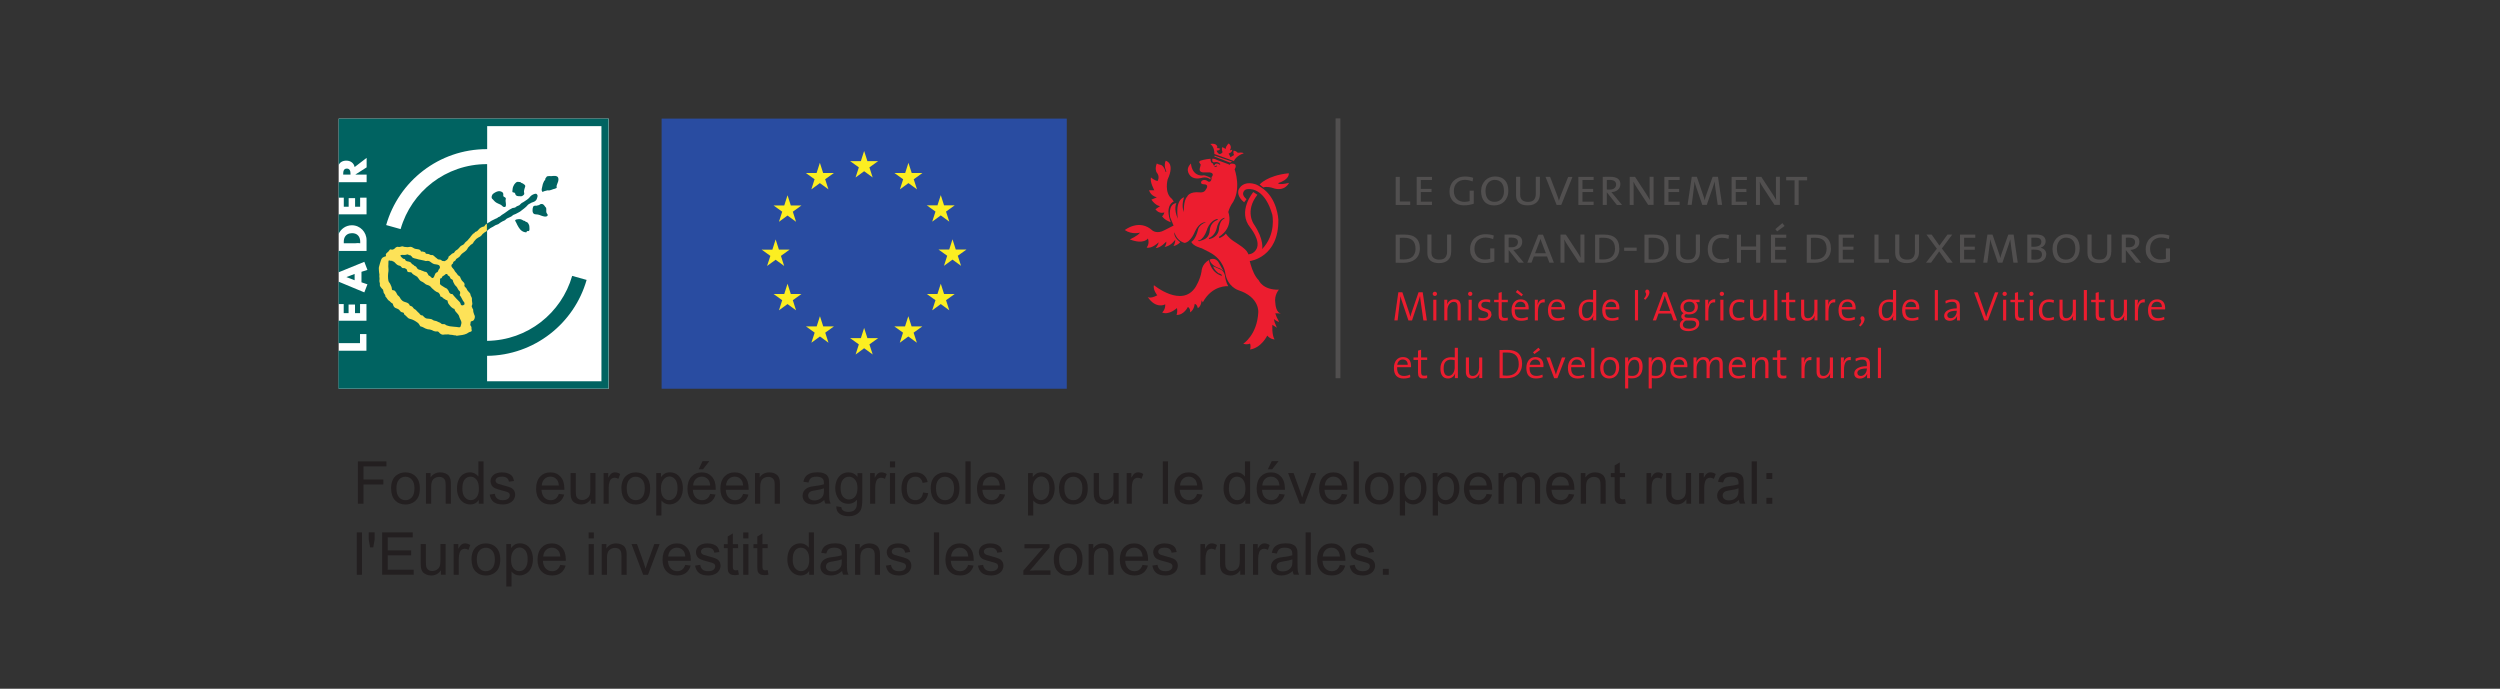 <?xml version="1.0" encoding="UTF-8"?>
<svg xmlns="http://www.w3.org/2000/svg" xmlns:xlink="http://www.w3.org/1999/xlink" version="1.1" viewBox="0 0 595.28 164">
  <rect x="0" y="0" width="595.28" height="164" fill="#333333" stroke="none"/>
  <defs>
    <style>
      .cls-1 {
        fill: #fde258;
      }

      .cls-2 {
        fill: #514f4f;
      }

      .cls-3 {
        fill: #231f20;
      }

      .cls-4 {
        fill: #fff;
      }

      .cls-5 {
        fill: #294ca1;
      }

      .cls-6 {
        fill: none;
      }

      .cls-7 {
        fill: #fcee21;
      }

      .cls-8 {
        clip-path: url(#clippath-1);
      }

      .cls-9 {
        fill: #ec1d2f;
      }

      .cls-10 {
        clip-path: url(#clippath-2);
      }

      .cls-11 {
        fill: #006361;
      }

      .cls-12 {
        clip-path: url(#clippath);
      }
    </style>
    <clipPath id="clippath">
      <rect class="cls-6" x="80.64" y="28.19" width="436.05" height="64.37"></rect>
    </clipPath>
    <clipPath id="clippath-1">
      <rect class="cls-6" x="263.6" y="28.24" width="54.46" height="61.85"></rect>
    </clipPath>
    <clipPath id="clippath-2">
      <rect class="cls-6" x="80.64" y="28.19" width="436.05" height="64.37"></rect>
    </clipPath>
  </defs>
  <g>
    <g id="Layer_1">
      <g>
        <rect class="cls-5" x="157.54" y="28.24" width="96.47" height="64.32"></rect>
        <polygon class="cls-7" points="203.72 42.26 205.76 40.77 207.79 42.26 207.02 39.85 209.09 38.37 206.54 38.37 205.76 35.94 204.98 38.37 202.43 38.37 204.5 39.85 203.72 42.26"></polygon>
        <polygon class="cls-7" points="193.19 45.09 195.22 43.6 197.26 45.09 196.48 42.68 198.55 41.2 196 41.2 195.22 38.76 194.44 41.2 191.89 41.2 193.96 42.68 193.19 45.09"></polygon>
        <polygon class="cls-7" points="187.52 46.49 186.74 48.93 184.19 48.92 186.25 50.41 185.48 52.81 187.52 51.32 189.55 52.81 188.78 50.41 190.84 48.92 188.3 48.92 187.52 46.49"></polygon>
        <polygon class="cls-7" points="184.69 61.85 186.72 63.33 185.95 60.93 188.01 59.44 185.47 59.44 184.69 57.01 183.91 59.45 181.36 59.44 183.43 60.93 182.65 63.33 184.69 61.85"></polygon>
        <polygon class="cls-7" points="188.3 70 187.52 67.56 186.74 70 184.19 70 186.25 71.48 185.48 73.89 187.52 72.4 189.55 73.89 188.78 71.48 190.84 70 188.3 70"></polygon>
        <polygon class="cls-7" points="196.02 77.72 195.24 75.29 194.46 77.72 191.91 77.72 193.98 79.21 193.2 81.61 195.24 80.12 197.27 81.61 196.5 79.21 198.57 77.72 196.02 77.72"></polygon>
        <polygon class="cls-7" points="206.54 80.52 205.76 78.08 204.98 80.52 202.43 80.52 204.5 82 203.73 84.41 205.76 82.92 207.8 84.41 207.02 82 209.09 80.52 206.54 80.52"></polygon>
        <polygon class="cls-7" points="217.06 77.72 216.28 75.29 215.5 77.72 212.95 77.72 215.02 79.21 214.25 81.61 216.28 80.12 218.32 81.61 217.54 79.21 219.61 77.72 217.06 77.72"></polygon>
        <polygon class="cls-7" points="224.79 70 224.01 67.56 223.22 70 220.68 70 222.75 71.48 221.97 73.89 224.01 72.4 226.04 73.89 225.26 71.48 227.33 70 224.79 70"></polygon>
        <polygon class="cls-7" points="230.13 59.42 227.58 59.42 226.8 56.98 226.02 59.42 223.47 59.42 225.54 60.9 224.77 63.3 226.8 61.82 228.84 63.3 228.06 60.9 230.13 59.42"></polygon>
        <polygon class="cls-7" points="221.97 52.78 224.01 51.29 226.04 52.78 225.26 50.38 227.33 48.89 224.79 48.89 224.01 46.46 223.22 48.9 220.68 48.89 222.75 50.38 221.97 52.78"></polygon>
        <polygon class="cls-7" points="216.31 38.77 215.53 41.2 212.98 41.2 215.05 42.69 214.28 45.09 216.31 43.6 218.35 45.09 217.57 42.69 219.64 41.2 217.09 41.2 216.31 38.77"></polygon>
        <rect class="cls-4" x="80.64" y="28.24" width="64.32" height="64.32"></rect>
        <g class="cls-12">
          <path class="cls-11" d="M143.19,90.79h-27.21v-6.06c11.27-.12,20.75-7.72,23.7-18.08l-3.44-.96c-2.53,8.85-10.62,15.35-20.26,15.47v-26.17c.08-.09.17-.23.32-.32.15-.09.3-.25.49-.37.19-.11.41-.2.61-.32.18-.11.37-.23.55-.34.22-.13.49-.15.68-.26.31-.18.5-.38.59-.42.14-.07.32-.19.49-.28.29-.15.3-.09.55-.26.13-.12.25-.25.39-.35.16-.11.36-.16.53-.25.19-.11.39-.19.58-.28.17-.09.29-.28.47-.37.19-.1.43-.13.62-.25.16-.11.83-.47.99-.54.18-.09.3-.26.46-.36.18-.11.34-.25.5-.38.16-.13.33-.26.48-.41.14-.14.25-.26.38-.41.24-.28.56-.32.85-.54.14-.03.38-.14.57-.21.17-.06.25-.12.4-.24.15-.12.27-.25.33-.44.09-.27.24-.65.18-.86-.06-.21-.27-.42-.41-.4-.22.02-.37.06-.55.14-.2.09-.38.18-.55.32-.19.15-.33.34-.49.53-.16.18-.38.34-.57.47-.43.28-.66.47-.79.53-.32.15-.55.29-.68.46-.13.15-.14.14-.28.28-.08.08-.36.13-.59.25-.19.1-.34.26-.41.3-.17.09-.41.06-.61.12-.2.06-.3.19-.5.26-.19.07-.47.28-.63.4-.16.12-.75.54-.92.66-.2.13-.42.24-.61.39-.19.15-.36.36-.63.42-.23.07-.12.07-.38.26-.09.07-.27.09-.4.17-.26.14-.26.13-.53.26-.23.11-.23.12-.46.23-.24.11-.19.16-.42.29-.2.11-.23.1-.42.22-.1.07-.08.05-.15.14,0,0-.01.01-.02.02v-14.17s-.05,0-.08,0c-9.75,0-17.97,6.54-20.52,15.47l-3.44-.96c2.97-10.44,12.58-18.08,23.97-18.08.03,0,.06,0,.08,0v-5.47h27.21v60.78ZM80.64,28.24v11.02c.33-.62.92-1.01,1.83-1.01.96,0,1.79.54,1.97,1.53l2.86-2.19v2.26l-2.68,1.71v.02h2.68v1.81h-6.66v3.68h1.22v2.15h1.16v-2.04h1.53v2.04h1.2v-2.15h1.53v3.96h-6.66v4.69c.54-1.22,1.74-2.08,3.17-2.08,1.96,0,3.49,1.61,3.49,3.54v2.57h-6.66v5.09l6.13-2.5.74,1.93-1.42.45v2.5l1.42.48-.74,1.92-6.13-2.55v5.34h1.22v2.15h1.16v-2.04h1.53v2.04h1.2v-2.15h1.53v3.97h-6.66v5.33h5.12v-2.17h1.53v3.98h-6.66v9.03h64.32V28.24h-64.32"></path>
          <polygon class="cls-11" points="82.49 65.97 82.49 65.98 84.44 66.73 84.44 65.23 82.49 65.97"></polygon>
          <path class="cls-11" d="M83.46,41.4c0-.32-.03-.66-.19-.91-.13-.21-.34-.35-.68-.35-.76,0-.87.67-.87,1.26v.18h1.74v-.18"></path>
          <path class="cls-11" d="M85.77,57.94v-.41c0-.25-.03-.49-.1-.71-.21-.73-.77-1.27-1.77-1.3-.03,0-.06,0-.09,0-.19,0-.37.02-.53.06-.91.2-1.42.94-1.42,1.93v.42h2.62c.48-.05.94-.08,1.28,0"></path>
          <path class="cls-11" d="M125.6,55.01c.34.08.45-.07.47-.32.01-.12,0-.25,0-.4-.02-.18-.04-.37-.04-.54,0-.13-.27-.63-.36-.71-.15-.13-.18-.13-.45-.24,0,0,0,0-.01,0-.02,0-.05-.02-.08-.03-.04-.01-.01-.04-.05-.05-.04-.1-.12-.13-.21-.13-.11,0-.22-.06-.32-.11-.02-.02-.13-.08-.15-.1-.1-.05-.36-.19-.59-.21-.23-.02-.56.04-.75.07-.15.02-.27.07-.35.17,0,0,0,0,0,0-.03.03-.05.07-.06.12.1.18.21.37.31.57.07.13.13.27.19.41.39.76.85,1.49,1.64,1.73.08.02.17.03.25.05.48.19.19-.19.57-.28"></path>
          <path class="cls-11" d="M129.21,48.6c-.14-.05-.31-.05-.55.02-.19.11-.27.25-.54.26-.11,0-.25.11-.36.1-.37-.01-.74-.03-.83.3-.17.46-.29,1.53.38,1.72.11.01.21.02.32.04.14,0,.27.02.4.04.12.02.24.05.35.08.16.04.35.14.65.24.21.07.54.16.72.17.45.04.69-.2.67-.38,0,0,0,0,0,0,0-.02-.02-.08-.02-.09-.01-.03-.06-.1-.06-.1-.09-.17-.19-.29-.2-.3,0,0-.1-.28-.06-.66,0-.03,0-.06,0-.09.01-.16,0-.19-.02-.33,0,0-.02-.11-.02-.12-.04-.02-.04-.08-.08-.11-.01-.01-.02-.02-.03-.03-.02-.02-.03-.03-.05-.05-.09-.1-.17-.22-.24-.33-.11-.16-.23-.3-.43-.37"></path>
          <path class="cls-11" d="M129.13,45.66c.14.1.18-.05.36-.1.09-.03.17-.06.26-.08.14-.04.29-.08.43-.11.39-.11.28.02.72-.05.02,0,.41-.13.44-.13.01,0,.38-.15.4-.15.15-.02.52-.12.72-.25.22-.14.04-.29.06-.39,0-.04,0-.07.01-.11,0-.04.02-.08.03-.11,0-.02,0-.03.01-.05,0,0,0-.01,0-.02.09-.31.23-.59.33-.9.02-.06.03-.12.04-.18.04-.19.05-.39,0-.62-.04-.15-.12-.26-.22-.34-.06-.04-.12-.08-.18-.1-.08-.03-.17-.06-.27-.07-.02,0-.05,0-.07,0,0,0,0,0,0,0-.17-.01-.35,0-.55,0-.12.01-.24.03-.36.04-.21.02-.3-.03-.5-.02-.1,0-.32.06-.42.05-.23.03-.27.25-.34.32-.03.03-.06.05-.08.08-.02.02-.04.04-.05.06,0,0,0,0,0,.01-.01.02-.02.04-.03.06-.02.07-.04.3-.09.42-.06.05-.27.11-.25.28-.13.2-.19.44-.28.65-.17.91-.45,1.39-.1,1.82"></path>
          <path class="cls-11" d="M124.04,43.49c-.05-.15-.24-.17-.45-.16-.09,0-.32-.09-.55.02-.23.11-.47.43-.56.53-.05.06-.35.61-.39.89-.04.34-.09.7-.09.74,0,.12,0,.22.07.26.08.04.26.08.46.12.1.15.19.21.19.36.07.22.2.34.39.4.18.06.39.07.62.07.07,0,.34.04.53-.01.21-.07.35-.24.43-.31.03-.03.06-.06.09-.09.06-.1.08-.23.02-.43-.14-.49.19-1.14.27-1.52.03-.14-.11-.32-.12-.33-.11-.1-.22-.19-.36-.28-.14-.09-.32-.17-.55-.25"></path>
          <path class="cls-11" d="M117.09,46.66c-.06.24-.03.5.04.6.08.1.18.19.28.28.11.09.37.48.78.72.53.31,1.1.44,1.29.68.03.03.26.27.4.32.2.08.47,0,.52-.1.06-.12.07-.28.07-.46,0-.12-.02-.25-.03-.38-.02-.17-.05-.34-.06-.51,0-.12,0-.13.02-.24,0-.05.07-.28.04-.38-.04-.1-.18-.18-.22-.21-.13-.08-.26-.14-.36-.24-.07-.07.04-.47-.06-.73-.1-.26-.41-.37-.51-.41-.11-.04-.22-.07-.34-.08-.36-.02-.76.13-1.11.34-.02.01-.05.03-.07.04-.06.03-.11.07-.16.11,0,0-.01,0-.01,0-.08.05-.15.11-.22.17-.07.06-.22.25-.27.47"></path>
          <path class="cls-1" d="M107.85,66.81c0,.31.25.6.36.87.13.3.47.48.63.77.12.22.21.45.37.65.08.1.19.16.26.26.11.15.13.38.09.55-.02.12-.14.28-.08.4.06.12.18.22.25.34.18.31.34.63.51.95.07.14.16.21.26.33.1.13.07.29.11.44.03.12-.01.09-.11.17-.05.05-.11.1-.18.13-.15.07-.35.07-.48-.02-.14-.1-.15-.21-.18-.36-.03-.15-.15-.32-.26-.44-.23-.24-.47-.48-.71-.72-.21-.21-.37-.44-.59-.65-.1-.1-.2-.23-.28-.35-.14-.2-.23-.11-.43-.13-.08-.01-.22-.15-.29-.2-.13-.09-.17-.25-.23-.39-.06-.15-.11-.28-.23-.39-.11-.11-.13-.25-.28-.32-.3-.15-.61-.29-.88-.5-.21-.17-.62-.31-.71-.59-.03-.09-.02-.19,0-.28.03-.16-.04-.32,0-.47.03-.11.03-.19.01-.3-.03-.17-.03-.22.14-.26.27-.05.28-.19.39-.42.06-.12.17-.15.28-.21.11-.06.21-.15.32-.21.07-.04.11-.12.17-.17.09-.07.24-.05.34-.04.14.02.12.18.19.29.08.11.2.13.31.19.2.12.24.42.37.6.09.12.23.14.36.21.1.05.13.16.18.25M99.38,65.96c.2.22.34.45.52.69.21.28.48.38.78.52.25.12.44.35.66.5.23.16.57.19.82.32.25.12.43.32.6.54.09.12.21.2.32.29.14.12.25.26.41.37.13.09.26.19.39.27.13.08.28.1.42.17.21.1.38.38.47.58.04.1.03.2.07.3.06.16.17.13.31.17.13.04.22.15.3.25.12.14.28.21.44.29.12.06.21.14.32.21.11.08.3.03.34.14.06.16.07.34.12.51.05.17.16.3.27.44.19.24.42.56.68.73.12.07.22.18.35.24.07.03.15.05.23.05.03.12.06.23.11.34.13.32.39.5.59.76.11.14.23.26.32.42.1.18.14.39.21.59.12.34.34.64.42.99.06.26-.02.53-.09.78-.04.14-.09.45-.26.49-.24.06-.58-.05-.84-.07-.26-.02-.52-.02-.78-.07-.35-.06-.75-.04-1.07-.16-.26-.1-.62-.12-.8-.36-.25-.18-.62.05-.89-.15-.11-.08-.2-.19-.32-.26-.13-.07-.29-.08-.42-.17-.27-.17-.63-.29-.96-.33-.32-.04-.49-.34-.8-.37-.17-.02-.34-.04-.5-.08-.19-.04-.38,0-.57-.06-.3-.09-.6-.35-.8-.59-.08-.1-.05-.13-.18-.13-.08,0-.16-.01-.24-.04-.15-.05-.28-.14-.36-.28-.12-.21-.26-.3-.44-.45-.2-.17-.34-.4-.54-.57-.1-.09-.23-.14-.35-.22-.13-.08-.21-.2-.29-.32-.09-.14-.19-.23-.34-.3-.08-.04-.17-.07-.26-.1-.17-.05-.17-.04-.23-.2-.28-.71-1.19-.59-1.71-1.02-.3-.25-.46-.46-.62-.81-.15-.31-.5-.4-.63-.71-.13-.3-.25-.54-.48-.78-.11-.12-.21-.17-.37-.19-.19-.02-.34,0-.38-.21-.03-.15-.04-.31-.07-.47-.04-.18-.13-.36-.21-.53-.07-.17-.14-.35-.25-.5-.12-.16-.25-.3-.3-.5-.16-.75-.13-1.54-.01-2.3.06-.38-.03-.81-.03-1.2,0-.32.05-.64.03-.97,0-.19-.02-.5.26-.42.12.04.2.08.33.08.12,0,.36-.04.41.11.38.05.59.4.85.64.15.14.32.27.51.34.19.06.42.08.57.22.12.11.2.27.33.36.18.12.4.04.6.08.18.04.33.2.49.3.12.08.06.34.17.48.23.29.62.12.92.23.11.04.19.21.26.3.06.07.14.13.22.18.33.2.65.4.98.59M95.78,60.69c.32-.01.61.08.92-.04.13-.05.35-.1.48-.04.07.03.12.08.18.12.1.06.2.03.31.04.15,0,.09.16.23.18.11.02.13.13.18.21.13.21.42.31.64.37.21.07.43.06.64.15.19.08.41.11.61.15.35.07.69.13,1.04.22.15.04.37.14.52.1.16-.04.34-.04.51-.02.16.02.23.1.37.17.19.09.31.28.52.37.16.07.27.17.44.21.34.09.83.07,1.13.26.2.13.29.39.24.63-.04.2-.27.35-.34.54-.07.17-.12.42-.3.51-.11.06-.26.08-.34.19-.11.15-.17.29-.24.46-.12.26-.16.6-.45.72-.28.11-.51-.36-.73-.47-.1-.05-.24-.1-.32-.19-.06-.08-.09-.22-.14-.31-.07-.13-.17-.27-.28-.38-.11-.1-.21-.1-.34-.12-.17-.03-.29-.06-.44-.15-.15-.08-.3-.09-.45-.16-.11-.06-.19-.13-.32-.14-.13-.02-.26-.05-.38-.11-.24-.1-.42-.36-.53-.58-.1-.2-.4-.19-.53-.35-.09-.1-.11-.18-.25-.22-.14-.04-.22-.13-.33-.23-.09-.08-.13-.25-.24-.3-.17-.06-.27-.17-.45-.19-.13-.02-.27-.06-.41-.08-.15-.02-.19-.13-.31-.17-.09-.03-.11-.24-.21-.33-.08-.07-.19-.08-.3-.08-.13,0-.2-.14-.3-.2-.13-.08-.18-.16-.27-.28-.06-.09-.24-.21-.18-.33.05-.1.32-.13.42-.13M115.97,53.25c-.12.06-.35.21-.44.31-.09.1-.1.26-.23.34-.12.07-.28.08-.42.12-.27.08-.51.24-.72.43-.23.21-.42.54-.71.67-.13.06-.33.09-.4.22-.08.14-.11.2-.27.25-.17.05-.24.18-.34.32-.09.12-.24.22-.31.35-.1.18-.25.37-.41.52-.11.11-.18.24-.29.34-.11.1-.2.27-.34.33-.12.13-.31.21-.4.37-.07.13-.15.24-.27.35-.24.21-.57.27-.8.5-.23.22-.38.49-.63.69-.23.19-.51.27-.68.53-.08.12-.15.28-.28.35-.14.07-.29.07-.41.18-.14.12-.29.24-.42.37-.12.14-.3.21-.42.35-.05.14.06.19-.05.33-.11.14-.2.29-.33.41-.05.05-.11.09-.18.11-.1.03-.14.07-.21.14-.14.12-.37.02-.54,0-.06,0-.13-.01-.19-.01-.03,0-.04-.07-.07-.07-.06-.07-.13-.12-.21-.16-.25-.15-.53-.03-.76-.18-.11-.07-.2-.16-.29-.25-.09-.09-.21-.14-.3-.23-.15-.14-.54-.55-.76-.51-.27.06-.45-.03-.68-.17-.23-.14-.49-.06-.74-.14-.24-.07-.08-.35-.37-.39-.15-.02-.28-.07-.42-.11-.09-.03-.19-.05-.28-.05-.05,0-.08.09-.13.09-.18-.83-1.15-.49-1.7-.83-.28-.17-.52-.36-.88-.35-.18,0-.36.06-.53.07-.22.02-.44-.02-.66-.04-.18-.01-.31-.02-.48-.1-.19-.08-.28-.06-.47,0-.15.04-.36.12-.52.11-.16,0-.41-.1-.53,0-.05.04-.12.04-.17.05-.08.02-.11.09-.17.15-.11.13-.24.22-.39.31-.15.09-.31.16-.49.12-.16-.03-.32-.12-.45,0-.22.22-.29.49-.58.66-.13.08-.24.23-.33.36-.14.2.04.29-.02.48.05.12-.32.16-.39.19-.21.11-.44.19-.58.4-.27.38-.3.82-.47,1.24-.08.27-.16.54-.22.81-.07.3,0,.63,0,.94,0,.3.08.57.11.87.02.18-.06.33-.02.51.05.22.05.4.04.63,0,.17-.06.32-.02.49.04.18.1.34.12.52.01.15-.05.35,0,.49.07.17.17.31.28.45.09.11.18.23.28.33.06.06.12.12.19.18,0,.09.01.17.04.25.02.07.05.14.07.21.02.05-.02.1,0,.15.07.18.14.29.26.44.08.1.15.25.18.38.01.08.02.15.02.23.07.04.13.1.18.16.24.27.36.64.7.82.15.08.2.15.32.28.09.1.25.25.38.29.14.04.16.11.2.25.05.19.1.37.22.54.2.29.45.39.78.5.38.13.57.34.8.66.12.17.39.2.57.26.08.03.18.06.24.12.09.09-.05.16,0,.26.2.21.47.35.65.58.21.26.45.48.79.55.71.15,1.29.52,1.87.94.2.14.3.33.42.54.05.09.1.18.16.25.08.12.29.1.41.15.29.11.53.28.81.41.34.16.73.25,1.1.25.13.07.29.08.43.13.17.06.32.18.5.24.15.05.31.08.47.1.14.01.25-.03.39-.02.24.03.37.25.52.41.18.19.54.39.8.37.18,0,.35-.07.54-.06.13,0,.24.02.37,0,.19-.03.49-.03.67.06.38,0,.76.07,1.13.15.1.02.19,0,.28.01.07.05.14.08.23.09.16.02.31-.05.47-.06.3-.02.59-.08.89-.12.38-.05.68-.17,1.04-.31.24-.09.41-.3.66-.38.24-.08.6-.1.55-.46,0-.08-.03-.15-.05-.22-.04-.11-.01-.17,0-.28,0-.17-.03-.33-.13-.47-.04-.06-.18-.19-.17-.27,0-.2.1-.39.08-.59-.04-.4.47-.26.69-.49.23-.25.35-.64.32-.98-.01-.16-.11-.3-.17-.45-.07-.18-.12-.36-.17-.54-.06-.19-.04-.36-.05-.55-.02-.2-.2-.3-.22-.49-.26-.35-.07-.54.02-.9,0-.38-.14-.76-.1-1.13.04-.38-.16-.54-.29-.86-.06-.15-.06-.3-.11-.45-.06-.17-.21-.26-.32-.4-.2-.24-.47-.48-.53-.79-.12-.15-.24-.29-.37-.43-.06-.07-.12-.14-.19-.22.03-.11.06-.23.06-.35.02-.34-.28-.59-.51-.81-.26-.25-.34-.53-.5-.84-.03-.07-.06-.13-.06-.21-.07-.05-.13-.09-.19-.14-.12-.1-.25-.15-.35-.27-.11-.13-.19-.27-.29-.41-.11-.16-.26-.29-.39-.45-.1-.11-.12-.25-.2-.38-.11-.13-.22-.27-.34-.4-.18-.19-.43-.51-.26-.8.12-.21.43-.27.37-.56-.05-.11.44-.39.51-.43.08-.05.11-.27.2-.36.1-.1.23-.17.35-.24.28-.16.52-.36.68-.64.32-.52.95-.75,1.36-1.18.2-.2.3-.38.42-.63.07-.14.23-.24.33-.35.1-.1.18-.21.28-.3.21-.21.52-.25.65-.54.12-.3.4-.53.59-.78.18-.23.46-.33.68-.51.12-.09.29-.11.4-.21.12-.1.28-.22.38-.34.06-.07.09-.16.14-.22.06-.07.15-.11.22-.17.07-.06.1-.11.19-.15.07-.04.11-.13.18-.15.13-.06.4-.19.46-.33.03-.07.01-.16.01-.23,0-.3,0-.61,0-.91,0-.05-.04-.61,0-.63"></path>
        </g>
        <g class="cls-8">
          <path class="cls-9" d="M274.74,67.89s6.71,5.52,9.94.45c0,0,1.13-1.81,1.42-3.71,0,0,.03-1.77,1.78-2.71,0,0,.19,2.51,2.55,3.58.19.1.39.16.58.13,0,0,0-.16-.32-.35-.42-.26-.52-.16-.61-.26-.55-.45-1.16-1.1-1.19-1.61l1.61.71s1.1.32,1.23,1.9c0,0,.13,1.13.74,2.13,0,0-3.78-.39-6.07,3.84l-.29-.48s-.03,1.39-.9,1.87c0,0-.13-.9-.74-1.03,0,0-.1,1.42-1.1,2.03,0,0,.16-.9-.52-1.29,0,0-.93,1.97-2.71,1.9,0,0,.32-.68.1-1.64,0,0-1.87,1.77-3.52,1.06,0,0,.78-.61.74-1.94,0,0-2.19,1.23-4.19-1.77,0,0,.55.55,2.29-.39,0,0-1.06-1.26-.81-2.42"></path>
          <path class="cls-9" d="M277.58,38.28s2.29.45.45,4.45c0,0-.84,3.16.97,4.58,0,0,.26.26.48.68,0,0-2.26.81-.71,4.93,0,0-1.48-.48-2.07-1.45,0,0,.39-.16.55-.9,0,0-1.2.51-2.13-.74l1.1-.74s-.97-.03-2.07-1.55l1.32-.55s-1.42-.26-1.87-1.68h1.26s-1.1-1.97-.81-3.06c0,0,.87.77,1.58.84,0,0,.68-1-.26-2.1,0,0-.45-.87.1-2.1,0,0,.03.19.81.35,0,0,.81,0,1.29,1.74l.16-.16s-.74-1.32-.16-2.55"></path>
          <path class="cls-9" d="M296.26,62.28l1.42-.13s6.84-.87,6.71-9.84c0,0-.19-5.19-4.03-7.65-.29-.19-.87-.61-1.48-.81-.65-.19-1.97-.48-3.03.23-.39.23-.84.81-.97,1.22-.1.39-.26,1.55,1.36,2.87l.58-.74s-1.1-.81-.77-1.64c.32-.84,1.1-.74,1.16-.77.93-.07,4.07.19,5.74,6.1,0,0,1,4.61-2.42,8.19,0,0,.55-2.19-1.97-5.93,0,0-2.23-3.1.84-7l-.97-.65s-3.9,4.58-.71,8.48c0,0,2.52,3.06,1.48,5.06-.23.45-.74,1-1.29,1.16-.55.13-2.13.49-2.13.49"></path>
          <path class="cls-9" d="M299.94,43.93s1.71-2.13,6.93-2.68c0,0,.32,1.45-2.55,2.35,0,0,.13.55,2.61-.06,0,0-1,2.29-3.97,1.19,0,0-1.29-.42-2.16-.1"></path>
          <path class="cls-9" d="M288.16,34.28s1.03.52,1,2.39l4.65,1.68s.48-1.26,2.32-1.84c0,0-.16-.32-1.42-.13,0,0-.23-.39-.93-.52,0,0-.26.36.06,1.07,0,0-.68.35-.84.51,0,0-.23-.48-.45-.87,0,0,.87-.23.87-.93,0,0-.39.19-.58.13,0,0,.68-.87-.26-1.61,0,0-.65.45-.74,1.32,0,0-.48-.36-.84-.42,0,0-.16.45.1,1.19,0,0-.23.39-.71.45,0,0-.52-.19-.71-.84l.39-.03s.39-.19.48-.39c0,0-.29-.19-.77-.19l-.03-.13h.13s.03-1.16-1.71-.84"></path>
          <path class="cls-9" d="M287.97,56.93l-.16-.23c1.42-.51,1.84-2.13,1.84-2.13.52-2.68,2-2.71,2-2.71l-.19.23c-1,.39-1.19,2.19-1.19,2.19-.07,2.29-2.29,2.64-2.29,2.64M286.55,57.09l-1,.35-.32-.1.06-.07.45-.1c1.19-.68,1.77-2.81,1.77-2.81.87-2.03,2.35-2.23,2.35-2.23l.13.19-.23.1c-1.52.58-1.68,2.23-1.68,2.23-.06,2.1-1.55,2.42-1.55,2.42M289.52,39.51s.16-.19.26,0l.03.1-.1.03s-.1,0-.29.1c0,0-.19.13-.29-.1l.39-.13M304.04,75.63c-.19-.45-.39-1.03-.39-1.03l1.48.03c-1.35-.03-1.45-2.39-1.45-2.39-.35-2,.84-3.26.84-3.26-3.87.1-4.81-2.26-4.81-2.26-1.81-1.77-2.42-5.97-2.42-5.97,0,0-.07-.39-.23-.61-.16-.29-.26-.42-.65-.81-.55-.58-2.55-1.81-2.81-2-1.13-.77-1.71-1.71-1.71-1.71-.68.84-1.55,1.06-1.55,1.06l-.1-.29c3.68-2.32,2.23-5.9,2.23-5.9.16-.77.74-1.78.74-1.78,2.58-3.45.77-8.39.77-8.39.71-1.16-.23-1.32-.23-1.32-.93-.19-.97.26-.97.26l-.13-.03-.06-.1-2.64-.97c-.87-.48-1.29-.36-1.29-.36-.07.52.1.74.1.74.19.16.42.1.42.1.97-.26,1.39.45,1.39.45l-.13.16c-.26-.29-.55-.29-.55-.29-.68-.06-.64.32-.64.32-.23.32-.32-.03-.32-.03l-.1-.32c-.71-.16-.58-1.13-.58-1.13-1.23.07-2.39.45-2.39.45-.42.16-.29.45-.29.45l.35.51-.19.71c-.42,1.1.77,1.13.77,1.13h1.61c1.23.26.39,1.1.39,1.1.03,1.39-.77,1.1-.77,1.1-1.07-.84-1.65-.1-1.65-.1-.36.71.45.71.45.71,1.61.03.61,1.23.61,1.23-.39.9-1.45.71-1.45.71-2.55-.26-3,1-3,1-.94.97-.81,3.71-.81,3.71-.68-1.65.07-3.55.07-3.55-2.32.81-1.48,5.13-1.48,5.13-1.1-2.32-.36-3.74-.36-3.74-2.1.29-1.48,3.39-1.48,3.39l.81,1.97-2.16,1.1c-1.74.97-2.84.1-2.84.1-3.16-2.93-6.61-.13-6.61-.13,1.71,1.16,3.61.61,3.61.61-.45.74-2.42,1.61-2.42,1.61,3.36,1.32,4.32-.22,4.32-.22.45,1.38-.32,2.16-.32,2.16,1.29.35,2.87-1.26,2.87-1.26-.13.74-.71,1.39-.71,1.39,1.19-.03,2.52-1.55,2.52-1.55.1.74-.42,1.29-.42,1.29,1.64-.26,2.55-1.74,2.55-1.74.06.84-.42,1.51-.42,1.51.94-.13,1.61-.9,1.61-.9-1.77-1.35-1.35-2.35-1.35-2.35.55,2.16,2.42,2.51,2.42,2.51,1.52-.26,2.45-2.74,2.45-2.74,1.16-2.45,2.61-2.19,2.61-2.19-1.74.65-1.87,1.74-1.87,1.74-.65,2.58-1.61,2.93-1.61,2.93.32,1,2.49,1.55,2.49,1.55.55.26,1.35.68,1.77.9,3.48,1.77,3.81,4.94,3.81,4.94.52,3.35,3.13,4.13,3.13,4.13,5.13,1.68,4.74,5.29,4.74,5.29-.29,5.42-3.58,7.45-3.58,7.45l.1.03c.94.29,1.52-.07,1.52-.07.26.77,0,1.42,0,1.42,2.71-.39,4.1-3.32,4.1-3.32.71.9,1.74.93,1.74.93-.71-1.13-.52-3.48-.52-3.48l1.06.68-.52-1.26-.19-.81c.39.39,1.22.71,1.22.71-.03-.23-.29-.61-.51-1.07"></path>
          <path class="cls-9" d="M288.07,61.8s1.42-.71,2.19.84l.71,1.26s.42.65.45.81c0,0-.26-.61-1.42-.97,0,0-1.81-.64-1.94-1.93"></path>
          <polyline class="cls-9" points="289.2 37.06 289.16 37.28 292.91 38.73 293.36 38.47"></polyline>
          <path class="cls-9" d="M283.58,38.93s.1,2.9,2.74,2.87c0,0,.29-.32,1.97.55l-.1.39s-.61-.68-1.81-.45c0,0-1.68.61-2.77-.26,0,0-1.74-1.42-.03-3.1"></path>
        </g>
        <rect class="cls-2" x="318.02" y="28.19" width="1.14" height="61.86"></rect>
        <polygon class="cls-2" points="332.33 48.8 332.33 42.12 333.31 42.12 333.31 47.98 335.79 47.98 335.79 48.8 332.33 48.8"></polygon>
        <polygon class="cls-2" points="337.33 48.8 337.33 42.12 340.97 42.12 340.97 42.86 338.31 42.86 338.31 44.98 340.86 44.98 340.86 45.73 338.31 45.73 338.31 48.02 340.97 48.02 340.97 48.8 337.33 48.8"></polygon>
        <g class="cls-10">
          <path class="cls-2" d="M350.92,48.5c-.36.13-.73.22-1.11.29-.38.07-.79.1-1.23.1-.51,0-.97-.07-1.39-.22s-.78-.36-1.09-.64c-.3-.28-.54-.62-.71-1.03-.17-.41-.25-.89-.25-1.43,0-.5.09-.96.25-1.39.17-.43.41-.81.73-1.12.32-.32.7-.57,1.15-.75.45-.18.97-.28,1.54-.28.33,0,.66.02.99.07.33.05.65.12.98.23l-.14.87c-.31-.12-.62-.21-.93-.28-.31-.06-.62-.1-.94-.1-.34,0-.67.06-.98.17-.31.11-.59.28-.83.5-.24.22-.43.49-.57.82-.14.33-.21.72-.21,1.17,0,.41.06.78.19,1.1.12.32.3.59.52.81.22.22.49.39.8.5.31.12.66.17,1.03.17.22,0,.44-.02.65-.05.21-.03.4-.08.57-.13v-2.48h.98v3.09"></path>
          <path class="cls-2" d="M359.15,45.41c0,.56-.09,1.05-.27,1.49-.17.44-.41.8-.71,1.1-.3.3-.65.52-1.06.68-.41.15-.85.23-1.32.23-.54,0-1.01-.08-1.4-.25-.39-.17-.72-.4-.97-.71-.25-.3-.44-.66-.57-1.07-.12-.41-.18-.86-.18-1.35,0-.56.09-1.05.27-1.48.18-.43.42-.8.72-1.1.3-.3.65-.53,1.05-.69.4-.16.83-.24,1.29-.24.99,0,1.76.29,2.31.87.56.58.84,1.42.84,2.52M358.11,45.5c0-.88-.2-1.54-.59-1.99-.39-.45-.93-.68-1.61-.68-.29,0-.57.05-.83.17-.27.11-.5.28-.7.5-.2.22-.36.49-.48.81-.12.32-.18.69-.18,1.11,0,.36.04.7.11,1.02.07.32.2.6.37.84.17.24.39.43.66.57.27.14.6.21,1.01.21.32,0,.61-.05.89-.16.27-.11.51-.27.71-.48.2-.21.36-.48.47-.8.12-.32.18-.69.18-1.11"></path>
          <path class="cls-2" d="M366.66,46.25c0,.35-.05.69-.16,1.01-.11.32-.28.6-.52.85-.24.24-.54.43-.9.58-.37.14-.81.21-1.32.21-.91,0-1.6-.21-2.07-.62-.47-.41-.7-1.01-.7-1.79v-4.39h.98v4.25c0,.59.16,1.02.49,1.3.33.28.78.42,1.38.42.68,0,1.15-.17,1.43-.52.28-.35.42-.8.42-1.36v-4.1h.98v4.15"></path>
          <path class="cls-2" d="M371.74,48.8h-1.09l-2.64-6.68h1.09l1.52,3.97c.11.28.21.57.31.85.09.28.18.56.26.84h.01c.09-.27.19-.55.28-.82.09-.27.19-.54.3-.81l1.62-4.02h1.02l-2.67,6.68"></path>
          <polygon class="cls-2" points="375.83 48.8 375.83 42.12 379.46 42.12 379.46 42.86 376.8 42.86 376.8 44.98 379.35 44.98 379.35 45.73 376.8 45.73 376.8 48.02 379.46 48.02 379.46 48.8 375.83 48.8"></polygon>
          <path class="cls-2" d="M384.99,48.8l-2.35-2.97h-.04v2.97h-.97v-6.68c.2,0,.45-.02.76-.02.31,0,.67,0,1.06,0,.77,0,1.36.15,1.77.44.41.29.61.72.61,1.28,0,.3-.05.57-.16.8-.11.23-.26.43-.45.59-.19.16-.42.29-.68.38-.26.09-.55.14-.86.16.09.09.19.2.29.32.1.12.2.25.32.39l1.94,2.35h-1.23M384.81,43.93c0-.37-.13-.64-.4-.82-.27-.18-.63-.27-1.09-.27-.16,0-.3,0-.41,0-.11,0-.21.01-.31.03v2.25c.1,0,.22.01.36.02.13,0,.27,0,.4,0,.45,0,.8-.11,1.06-.33.26-.22.39-.52.39-.89"></path>
          <path class="cls-2" d="M392.46,48.8l-2.74-4.18c-.15-.22-.29-.45-.42-.68-.13-.23-.25-.46-.35-.67h-.01c.02.22.03.47.04.74,0,.27.01.61.01,1v3.78s-.94,0-.94,0v-6.68h1.27l2.7,4.12c.29.44.56.89.81,1.36h.01c-.02-.23-.03-.54-.04-.93,0-.39-.01-.86-.01-1.42v-3.14s.95,0,.95,0v6.68h-1.28"></path>
          <polygon class="cls-2" points="396.3 48.8 396.3 42.12 399.94 42.12 399.94 42.86 397.28 42.86 397.28 44.98 399.82 44.98 399.82 45.73 397.28 45.73 397.28 48.02 399.94 48.02 399.94 48.8 396.3 48.8"></polygon>
          <path class="cls-2" d="M409.01,48.8l-.55-3.91c-.05-.39-.09-.71-.12-.98-.03-.27-.05-.49-.07-.68h-.01c-.04.15-.09.32-.14.51-.05.2-.12.41-.19.63l-1.53,4.42h-1.07l-1.41-4.14c-.08-.24-.17-.49-.25-.75-.08-.26-.14-.48-.17-.68h-.01c-.02.26-.04.52-.07.79-.03.27-.07.57-.11.89l-.5,3.88h-.98l1-6.68h1.21l1.48,4.31c.08.23.16.45.22.67.06.21.11.42.15.6h.01c.05-.22.1-.42.16-.6.05-.18.12-.39.2-.62l1.54-4.36h1.27l.98,6.68h-1.03"></path>
          <polygon class="cls-2" points="412.32 48.8 412.32 42.12 415.96 42.12 415.96 42.86 413.3 42.86 413.3 44.98 415.84 44.98 415.84 45.73 413.3 45.73 413.3 48.02 415.96 48.02 415.96 48.8 412.32 48.8"></polygon>
          <path class="cls-2" d="M422.53,48.8l-2.74-4.18c-.15-.22-.29-.45-.42-.68-.13-.23-.25-.46-.35-.67h-.01c.02.22.03.47.04.74,0,.27.01.61.01,1v3.78s-.94,0-.94,0v-6.68h1.27l2.7,4.12c.29.44.56.89.81,1.36h.02c-.02-.23-.03-.54-.04-.93,0-.39-.01-.86-.01-1.42v-3.14s.95,0,.95,0v6.68h-1.28"></path>
          <polygon class="cls-2" points="428.28 42.94 428.28 48.8 427.31 48.8 427.31 42.94 425.31 42.94 425.31 42.12 430.3 42.12 430.3 42.94 428.28 42.94"></polygon>
          <path class="cls-2" d="M338.09,59.13c0,.59-.1,1.1-.3,1.54-.2.43-.47.79-.82,1.07-.35.28-.77.49-1.25.63-.48.14-1,.21-1.57.21-.38,0-.71,0-1-.01-.29,0-.56-.01-.82-.01v-6.68c.28,0,.61,0,1.01-.01.4,0,.78-.01,1.14-.01.56,0,1.06.06,1.51.19.45.12.82.32,1.14.59.31.27.55.61.71,1.03.17.41.25.91.25,1.48M337.05,59.2c0-1.73-.91-2.59-2.73-2.59-.15,0-.32,0-.5,0-.18,0-.35.01-.51.03v5.1c.12,0,.27.02.46.03.18,0,.35.01.5.01.41,0,.79-.05,1.13-.15.34-.1.64-.26.88-.47.24-.21.44-.48.57-.81.14-.33.21-.71.21-1.16"></path>
          <path class="cls-2" d="M345.53,60c0,.35-.05.69-.16,1.01-.11.32-.28.6-.51.85-.24.24-.54.43-.9.58-.37.14-.81.21-1.32.21-.91,0-1.6-.21-2.07-.62-.47-.41-.7-1.01-.7-1.79v-4.39h.98v4.25c0,.59.16,1.02.49,1.3.33.28.78.42,1.38.42.68,0,1.15-.17,1.43-.52.28-.35.42-.8.42-1.36v-4.1h.98v4.15"></path>
          <path class="cls-2" d="M355.82,62.24c-.36.13-.73.22-1.11.29-.38.07-.79.1-1.23.1-.51,0-.97-.07-1.39-.22s-.78-.36-1.09-.64c-.3-.28-.54-.62-.71-1.03-.17-.41-.25-.89-.25-1.43,0-.5.08-.96.25-1.39.17-.43.41-.81.73-1.12.32-.32.7-.57,1.15-.75.45-.18.97-.28,1.54-.28.33,0,.67.02.99.07.33.05.65.12.98.23l-.14.87c-.31-.12-.62-.21-.93-.28-.31-.06-.62-.1-.94-.1-.34,0-.67.06-.98.17-.31.11-.59.28-.83.5-.24.22-.43.49-.57.82-.14.33-.21.72-.21,1.17,0,.41.06.78.19,1.1.12.32.3.59.52.81.22.22.49.39.8.5.31.12.66.17,1.03.17.22,0,.44-.02.65-.05.21-.03.4-.08.57-.13v-2.48h.98v3.09"></path>
          <path class="cls-2" d="M361.62,62.55l-2.35-2.97h-.04v2.97h-.97v-6.68c.2,0,.45-.02.76-.02.31,0,.67,0,1.06,0,.77,0,1.36.15,1.77.44.41.29.61.72.61,1.28,0,.3-.05.57-.16.8-.11.23-.26.43-.45.59-.19.16-.42.29-.68.38-.26.09-.55.14-.86.16.09.09.19.2.29.32.1.12.2.25.31.38l1.94,2.35h-1.23M361.44,57.67c0-.37-.13-.64-.4-.82-.26-.18-.63-.27-1.09-.27-.16,0-.3,0-.41,0-.11,0-.21.02-.31.03v2.25c.1,0,.22.01.35.02.13,0,.27,0,.4,0,.45,0,.8-.11,1.06-.33.26-.22.39-.52.39-.89"></path>
          <path class="cls-2" d="M368.93,62.55l-.57-1.49h-3.12l-.58,1.49h-.98l2.63-6.68h1.09l2.6,6.68h-1.08M367.21,58.01c-.08-.2-.15-.4-.22-.6-.07-.2-.13-.38-.18-.55h-.01c-.04.17-.1.36-.16.55-.06.2-.14.39-.23.59l-.9,2.3h2.58l-.88-2.3"></path>
          <path class="cls-2" d="M375.99,62.55l-2.74-4.18c-.15-.22-.29-.45-.42-.68-.13-.23-.25-.46-.35-.67h-.01c.02.22.03.47.04.74,0,.27.01.61.01,1v3.78s-.94,0-.94,0v-6.68h1.27l2.7,4.12c.29.44.56.89.81,1.36h.01c-.02-.23-.03-.54-.04-.93,0-.39-.01-.86-.01-1.42v-3.14s.95,0,.95,0v6.68h-1.28"></path>
          <path class="cls-2" d="M385.59,59.13c0,.59-.1,1.1-.3,1.54-.2.43-.47.79-.83,1.07-.35.28-.77.49-1.25.63-.48.14-1.01.21-1.57.21-.38,0-.71,0-1-.01-.29,0-.56-.01-.82-.01v-6.68c.28,0,.61,0,1.01-.01.4,0,.78-.01,1.14-.01.56,0,1.06.06,1.51.19.45.12.82.32,1.13.59.31.27.55.61.71,1.03.17.41.25.91.25,1.48M384.55,59.2c0-1.73-.91-2.59-2.72-2.59-.16,0-.32,0-.5,0-.18,0-.35.01-.51.03v5.1c.12,0,.27.02.46.03.18,0,.35.01.49.01.41,0,.79-.05,1.13-.15.34-.1.64-.26.88-.47.24-.21.43-.48.57-.81.14-.33.21-.71.21-1.16"></path>
          <rect class="cls-2" x="386.73" y="58.96" width="2.98" height=".77"></rect>
          <path class="cls-2" d="M397.33,59.13c0,.59-.1,1.1-.3,1.54-.2.43-.47.79-.82,1.07-.35.28-.77.49-1.25.63-.48.14-1.01.21-1.57.21-.38,0-.71,0-1-.01-.29,0-.56-.01-.82-.01v-6.68c.28,0,.61,0,1.01-.01.4,0,.78-.01,1.14-.01.56,0,1.06.06,1.51.19.45.12.82.32,1.14.59.31.27.55.61.71,1.03s.25.91.25,1.48M396.29,59.2c0-1.73-.91-2.59-2.73-2.59-.15,0-.32,0-.5,0-.18,0-.35.01-.51.03v5.1c.12,0,.27.02.46.03.18,0,.35.01.5.01.41,0,.79-.05,1.13-.15.34-.1.64-.26.88-.47s.44-.48.57-.81c.14-.33.21-.71.21-1.16"></path>
          <path class="cls-2" d="M404.77,60c0,.35-.05.69-.16,1.01-.11.32-.28.6-.52.85-.24.24-.54.43-.9.58-.37.14-.81.21-1.32.21-.91,0-1.6-.21-2.07-.62-.47-.41-.7-1.01-.7-1.79v-4.39h.98v4.25c0,.59.16,1.02.49,1.3.32.28.78.42,1.38.42.68,0,1.15-.17,1.43-.52.28-.35.42-.8.42-1.36v-4.1h.98v4.15"></path>
          <path class="cls-2" d="M411.73,62.29c-.28.11-.57.2-.87.26-.31.06-.64.09-1,.09-1.06,0-1.86-.29-2.41-.87-.55-.58-.82-1.38-.82-2.42,0-.48.07-.94.2-1.37.14-.43.35-.81.63-1.14.28-.32.64-.58,1.09-.77.44-.19.97-.28,1.57-.28.25,0,.51.01.78.04.27.03.53.08.77.15l-.09.89c-.56-.17-1.08-.26-1.58-.26-.39,0-.74.07-1.03.21s-.53.32-.73.56c-.19.23-.33.51-.43.83-.09.32-.14.67-.14,1.04,0,.82.2,1.45.61,1.88.41.43,1.01.65,1.81.65.27,0,.55-.03.82-.09.27-.06.52-.15.75-.26l.08.86"></path>
          <polygon class="cls-2" points="418.15 62.55 418.15 59.51 414.55 59.51 414.55 62.55 413.58 62.55 413.58 55.88 414.55 55.88 414.55 58.69 418.15 58.69 418.15 55.88 419.13 55.88 419.13 62.55 418.15 62.55"></polygon>
          <path class="cls-2" d="M421.69,62.55v-6.68h3.64v.75h-2.66v2.12h2.55v.75h-2.55v2.29h2.66v.78h-3.64ZM423.16,55.1l-.43-.54,1.67-1.43.53.67-1.77,1.3"></path>
          <path class="cls-2" d="M435.97,59.13c0,.59-.1,1.1-.3,1.54-.2.43-.47.79-.82,1.07-.35.28-.77.49-1.25.63-.48.14-1.01.21-1.57.21-.38,0-.71,0-1-.01-.29,0-.56-.01-.82-.01v-6.68c.27,0,.61,0,1.01-.01.4,0,.78-.01,1.14-.01.56,0,1.06.06,1.51.19.45.12.82.32,1.13.59.31.27.55.61.71,1.03.17.41.25.91.25,1.48M434.93,59.2c0-1.73-.91-2.59-2.73-2.59-.15,0-.32,0-.5,0-.18,0-.35.01-.51.03v5.1c.12,0,.27.02.46.03.18,0,.35.01.5.01.41,0,.79-.05,1.13-.15.34-.1.64-.26.88-.47.24-.21.44-.48.57-.81.14-.33.21-.71.21-1.16"></path>
          <polygon class="cls-2" points="437.8 62.55 437.8 55.86 441.44 55.86 441.44 56.61 438.78 56.61 438.78 58.73 441.32 58.73 441.32 59.47 438.78 59.47 438.78 61.76 441.44 61.76 441.44 62.55 437.8 62.55"></polygon>
          <polygon class="cls-2" points="446.33 62.55 446.33 55.86 447.3 55.86 447.3 61.72 449.78 61.72 449.78 62.55 446.33 62.55"></polygon>
          <path class="cls-2" d="M456.94,60c0,.35-.05.69-.16,1.01-.11.32-.28.6-.52.85-.24.24-.54.43-.9.58-.37.14-.81.21-1.32.21-.91,0-1.6-.21-2.07-.62-.47-.41-.7-1.01-.7-1.79v-4.39h.98v4.25c0,.59.16,1.02.49,1.3.33.28.79.42,1.38.42.68,0,1.15-.17,1.43-.52.28-.35.42-.8.42-1.36v-4.1h.98v4.15"></path>
          <polygon class="cls-2" points="463.65 62.55 461.74 59.86 459.81 62.55 458.6 62.55 461.19 59.22 458.71 55.86 459.95 55.86 461.8 58.48 463.71 55.86 464.85 55.86 462.38 59.17 464.97 62.55 463.65 62.55"></polygon>
          <polygon class="cls-2" points="466.7 62.55 466.7 55.86 470.34 55.86 470.34 56.61 467.68 56.61 467.68 58.73 470.22 58.73 470.22 59.47 467.68 59.47 467.68 61.76 470.34 61.76 470.34 62.55 466.7 62.55"></polygon>
          <path class="cls-2" d="M479.41,62.55l-.55-3.91c-.05-.39-.09-.71-.12-.98-.03-.27-.06-.49-.07-.67h-.01c-.04.15-.09.32-.14.51-.05.2-.11.41-.19.63l-1.53,4.42h-1.07l-1.41-4.14c-.08-.24-.17-.49-.25-.75-.08-.26-.14-.48-.17-.68h-.01c-.02.26-.04.52-.07.79-.03.27-.07.57-.11.89l-.5,3.88h-.98l1-6.68h1.21l1.48,4.31c.08.23.16.45.22.67.07.21.11.42.15.6h.01c.05-.22.1-.42.16-.6.05-.18.12-.39.2-.62l1.54-4.36h1.27l.98,6.68h-1.03"></path>
          <path class="cls-2" d="M487.23,60.54c0,.2-.04.41-.11.65-.07.24-.21.46-.4.66-.2.2-.47.38-.82.51-.35.14-.81.2-1.36.2-.21,0-.48,0-.8,0-.32,0-.66-.01-1.02-.02v-6.68c.26,0,.56,0,.92-.01.36,0,.76-.01,1.2-.01.81,0,1.38.15,1.73.44.35.3.52.68.52,1.16,0,.36-.1.67-.31.94-.21.27-.51.47-.89.62h0c.46.11.8.29,1.02.57.22.28.33.6.33.97M486.07,57.58c0-.29-.1-.53-.3-.71-.2-.19-.58-.28-1.14-.28h-.48c-.16,0-.31,0-.46.01v2.15c.13,0,.25.01.37.01h.24c.55,0,.99-.1,1.3-.29.31-.19.47-.49.47-.89M486.21,60.57c0-.22-.05-.4-.14-.55-.09-.15-.23-.26-.4-.35-.17-.09-.37-.15-.6-.18-.23-.04-.48-.05-.74-.05h-.3c-.13,0-.24,0-.33.01v2.32c.09.02.22.03.36.04.15.01.32.02.53.02.57,0,.98-.12,1.24-.35.26-.23.39-.53.39-.9"></path>
          <path class="cls-2" d="M495.2,59.15c0,.56-.09,1.05-.26,1.49-.17.44-.41.8-.71,1.1-.3.3-.65.52-1.06.68-.41.15-.85.23-1.32.23-.54,0-1.01-.08-1.4-.25-.39-.17-.72-.4-.97-.71-.25-.3-.44-.66-.56-1.07-.12-.41-.19-.86-.19-1.35,0-.56.09-1.05.27-1.48.18-.43.42-.8.72-1.1.3-.3.65-.53,1.05-.69.4-.16.83-.24,1.29-.24.99,0,1.76.29,2.31.87.56.58.83,1.42.83,2.52M494.16,59.25c0-.88-.19-1.54-.59-1.99-.39-.45-.93-.68-1.61-.68-.29,0-.57.05-.83.17-.27.11-.5.28-.7.5-.2.22-.36.49-.48.81-.12.32-.18.69-.18,1.11,0,.36.04.7.11,1.02.07.32.19.6.37.84.17.24.39.43.66.57.27.14.61.21,1.01.21.32,0,.61-.05.89-.16.27-.11.51-.27.71-.48.2-.21.36-.48.47-.8.12-.32.17-.69.17-1.11"></path>
          <path class="cls-2" d="M502.71,60c0,.35-.05.69-.16,1.01-.11.32-.28.6-.51.85-.24.24-.54.43-.9.58-.36.14-.8.21-1.32.21-.91,0-1.6-.21-2.07-.62-.47-.41-.7-1.01-.7-1.79v-4.39h.98v4.25c0,.59.16,1.02.49,1.3.33.28.78.42,1.38.42.68,0,1.15-.17,1.43-.52.28-.35.42-.8.42-1.36v-4.1h.98v4.15"></path>
          <path class="cls-2" d="M508.57,62.55l-2.35-2.97h-.04v2.97h-.97v-6.68c.2,0,.45-.02.76-.02.31,0,.67,0,1.06,0,.77,0,1.36.15,1.77.44.41.29.61.72.61,1.28,0,.3-.05.57-.16.8-.11.23-.26.43-.45.59-.19.16-.42.29-.68.38-.26.09-.55.14-.86.16.09.09.19.2.29.32.1.12.2.25.32.38l1.94,2.35h-1.23M508.39,57.67c0-.37-.13-.64-.4-.82-.27-.18-.63-.27-1.09-.27-.16,0-.3,0-.41,0-.11,0-.21.02-.31.03v2.25c.1,0,.22.01.35.02.13,0,.27,0,.41,0,.45,0,.8-.11,1.06-.33.26-.22.39-.52.39-.89"></path>
          <path class="cls-2" d="M516.69,62.24c-.36.13-.73.22-1.11.29-.38.07-.79.1-1.23.1-.51,0-.97-.07-1.39-.22s-.78-.36-1.09-.64c-.3-.28-.54-.62-.71-1.03-.17-.41-.25-.89-.25-1.43,0-.5.09-.96.26-1.39.17-.43.41-.81.73-1.12.32-.32.7-.57,1.15-.75.45-.18.97-.28,1.54-.28.33,0,.66.02.99.07.33.05.65.12.98.23l-.14.87c-.31-.12-.62-.21-.93-.28-.31-.06-.62-.1-.94-.1-.34,0-.67.06-.98.17-.31.11-.59.28-.83.5-.24.22-.43.49-.57.82-.14.33-.21.72-.21,1.17,0,.41.06.78.19,1.1.12.32.3.59.52.81.22.22.49.39.8.5.31.12.66.17,1.03.17.22,0,.44-.02.65-.05.21-.03.4-.08.57-.13v-2.48h.98v3.09"></path>
          <path class="cls-9" d="M339.75,76.29l-.99-6.69h-.99l-1.57,4.59c-.09.24-.16.44-.21.62-.06.18-.11.38-.15.6h-.02c-.03-.19-.08-.39-.15-.6-.07-.22-.14-.45-.23-.69l-1.52-4.52h-.96l-.95,6.69h.78l.48-4.04c.04-.34.08-.65.11-.93.03-.28.06-.55.07-.82h0c.04.2.1.43.18.68.08.25.16.49.25.74l1.48,4.38h.86l1.56-4.68c.08-.23.15-.44.2-.63.05-.19.1-.35.13-.49h.02c.02.18.04.41.07.67.03.26.07.6.13,1.01l.59,4.12h.8"></path>
          <path class="cls-9" d="M342.17,69.97c0-.14-.05-.26-.15-.36-.1-.1-.22-.15-.36-.15s-.27.05-.37.15c-.1.1-.15.22-.15.36,0,.15.05.27.15.36.1.1.22.14.37.14s.26-.05.36-.14c.1-.1.15-.22.15-.36M342.02,71.37h-.74v4.93h.74v-4.93Z"></path>
          <path class="cls-9" d="M347.81,76.29v-3.44c0-.22-.03-.42-.08-.61-.05-.19-.13-.36-.24-.51-.11-.15-.26-.26-.45-.34-.19-.08-.42-.12-.71-.12-.44,0-.8.11-1.1.33-.3.22-.52.51-.66.87h-.02c.03-.16.05-.34.06-.55.01-.21.02-.39.02-.55h-.73v4.92h.74v-2.37c0-.29.04-.56.11-.81.07-.25.18-.47.31-.65.14-.18.3-.32.48-.43.19-.1.39-.15.61-.15.36,0,.6.11.73.32.13.21.19.51.19.9v3.19h.74"></path>
          <path class="cls-9" d="M350.59,69.97c0-.14-.05-.26-.15-.36-.1-.1-.22-.15-.36-.15-.15,0-.27.05-.37.15-.1.1-.15.22-.15.36,0,.15.05.27.15.36.1.1.22.14.37.14.14,0,.26-.05.36-.14.1-.1.15-.22.15-.36M350.44,71.37h-.74v4.93h.74v-4.93Z"></path>
          <path class="cls-9" d="M355.12,74.82c0-.28-.06-.5-.18-.66-.12-.16-.27-.29-.44-.39-.18-.1-.37-.17-.58-.23-.21-.06-.4-.12-.58-.19-.18-.07-.33-.16-.44-.26-.12-.11-.18-.26-.18-.46,0-.24.09-.43.27-.57.18-.14.45-.21.81-.21s.68.06,1.02.17l.02-.64c-.15-.03-.31-.06-.48-.08-.17-.02-.33-.03-.48-.03-.31,0-.59.04-.83.11-.24.07-.44.17-.6.3-.16.13-.29.28-.37.46-.08.18-.12.37-.12.58,0,.29.06.52.18.69.12.17.27.3.45.4.18.1.37.17.57.23.2.06.4.12.57.18.18.06.33.15.45.25.12.11.18.26.18.46,0,.26-.11.46-.33.61-.23.15-.52.22-.87.22-.19,0-.38-.02-.57-.05-.19-.03-.37-.07-.53-.12l-.02.68c.15.03.32.06.5.07.18.02.36.02.54.02.32,0,.61-.04.87-.12.26-.08.47-.19.65-.33.18-.14.31-.31.41-.5.09-.19.14-.39.14-.61"></path>
          <path class="cls-9" d="M359.02,76.27v-.64c-.1.03-.21.05-.33.06-.12.01-.24.02-.37.02-.15,0-.27-.02-.36-.05-.1-.03-.17-.09-.23-.17-.06-.08-.09-.2-.12-.34-.02-.14-.03-.33-.03-.54v-2.65h1.45v-.58h-1.45v-1.84l-.74.21v1.63h-1.07v.58h1.07v2.96c0,.26.02.48.06.66.04.18.11.33.21.45.1.12.23.21.39.26.16.06.37.08.62.08.15,0,.31,0,.47-.02.16-.02.31-.04.44-.08"></path>
          <path class="cls-9" d="M364,73.31c0-.27-.04-.53-.11-.78-.07-.25-.19-.46-.34-.65-.15-.18-.35-.33-.6-.44-.24-.11-.54-.16-.87-.16s-.65.07-.92.19c-.27.13-.49.31-.68.54-.18.23-.33.5-.42.82-.1.31-.14.65-.14,1.03,0,.87.19,1.5.58,1.91.39.41.95.61,1.7.61.31,0,.6-.03.87-.08.27-.05.52-.12.75-.22l-.07-.63c-.19.09-.4.17-.66.23-.25.06-.51.09-.77.09-.56,0-.97-.16-1.25-.49-.28-.33-.41-.86-.38-1.6h3.29c.01-.07.02-.14.02-.2v-.17M363.23,73.11h-2.5c.06-.39.21-.7.44-.92.23-.23.52-.35.87-.35.38,0,.67.12.89.35.21.23.31.54.3.92M362.63,70.14l-1.29-1.1-.42.51,1.37,1,.34-.42"></path>
          <path class="cls-9" d="M367.84,71.28c-.26-.03-.48,0-.68.06-.2.07-.37.16-.51.29-.14.13-.26.28-.35.46-.09.18-.16.35-.21.53h-.01c.03-.22.06-.44.08-.67.02-.22.03-.42.03-.58h-.73v4.93h.74v-1.97c0-.83.13-1.45.39-1.85.26-.4.67-.55,1.21-.46l.03-.73"></path>
          <path class="cls-9" d="M372.67,73.31c0-.27-.04-.53-.11-.78-.07-.25-.19-.46-.34-.65-.16-.18-.36-.33-.6-.44-.24-.11-.53-.16-.87-.16s-.65.07-.92.19c-.27.13-.49.31-.68.54-.19.23-.33.5-.42.82-.1.31-.14.66-.14,1.03,0,.86.19,1.5.58,1.91.39.41.95.61,1.7.61.31,0,.6-.03.87-.08.27-.05.52-.12.75-.22l-.07-.63c-.18.09-.4.17-.66.23-.25.06-.51.09-.77.09-.56,0-.97-.16-1.25-.49-.28-.33-.41-.86-.38-1.6h3.29c.01-.07.02-.14.02-.2v-.17M371.89,73.11h-2.5c.06-.39.2-.69.43-.92.23-.23.52-.35.87-.35.38,0,.67.12.89.35.22.23.32.54.3.92"></path>
          <path class="cls-9" d="M380.08,76.29v-7.23h-.74v2.3c-.17-.01-.33-.02-.47-.03-.15-.01-.29-.02-.44-.02-.38,0-.73.06-1.04.18-.31.12-.57.3-.8.53-.22.23-.39.52-.51.86-.12.34-.18.73-.18,1.17,0,.72.15,1.29.45,1.7.3.42.75.62,1.36.62.39,0,.74-.11,1.04-.32.29-.21.51-.5.65-.85h.02c-.03.16-.06.34-.07.54-.02.21-.02.38-.02.54h.74M379.34,73.74c0,.22-.03.45-.09.68-.06.24-.15.46-.27.65-.12.2-.27.36-.46.49-.18.13-.4.19-.64.19-.41,0-.7-.16-.9-.47-.19-.31-.28-.74-.28-1.31,0-.74.15-1.27.46-1.6.3-.33.71-.49,1.21-.49.31,0,.63.04.96.12v1.73"></path>
          <path class="cls-9" d="M385.59,73.31c0-.27-.04-.53-.11-.78-.07-.25-.19-.46-.34-.65-.15-.18-.35-.33-.6-.44-.24-.11-.54-.16-.87-.16s-.65.07-.92.19c-.27.13-.49.31-.68.54-.18.23-.32.5-.42.82-.1.31-.14.66-.14,1.03,0,.86.19,1.5.58,1.91.39.41.95.61,1.7.61.31,0,.6-.03.87-.08.27-.05.52-.12.75-.22l-.07-.63c-.18.09-.4.17-.66.23-.26.06-.51.09-.77.09-.56,0-.97-.16-1.25-.49-.28-.33-.41-.86-.38-1.6h3.29c.01-.07.02-.14.02-.2v-.17M384.82,73.11h-2.5c.06-.39.2-.69.44-.92.23-.23.52-.35.87-.35.38,0,.67.12.89.35.21.23.31.54.3.92"></path>
          <rect class="cls-9" x="389.3" y="69.06" width=".74" height="7.23"></rect>
          <path class="cls-9" d="M391.75,71.39c.35-.33.6-.64.75-.94.16-.29.24-.55.25-.78,0-.22-.04-.4-.14-.53-.1-.13-.23-.19-.39-.19-.1,0-.18.03-.25.07-.07.05-.13.11-.16.19-.04.08-.05.16-.05.25,0,.09.04.17.1.25.05.07.08.14.1.23.02.09.01.19-.02.31-.03.12-.08.25-.16.39-.08.14-.2.3-.35.46l.32.29"></path>
          <path class="cls-9" d="M399.34,76.29l-2.48-6.69h-.82l-2.49,6.69h.78l.59-1.64h2.97l.59,1.64h.86M397.69,74.03h-2.56l.97-2.64c.13-.34.22-.66.3-.97h.02c.04.17.08.33.13.49.05.16.1.32.17.49l.97,2.63"></path>
          <path class="cls-9" d="M404.61,77.06c0-.44-.14-.78-.43-1.02-.28-.24-.69-.37-1.23-.37h-.96c-.31,0-.54-.03-.68-.1-.14-.07-.21-.17-.21-.32,0-.09.03-.18.09-.26.06-.08.15-.14.28-.19.09.02.2.04.32.05.12.01.24.02.35.02.36,0,.67-.05.94-.14.27-.1.49-.23.67-.39.18-.17.31-.36.4-.59.09-.22.13-.47.13-.73,0-.23-.04-.44-.13-.63-.09-.19-.2-.34-.35-.45h.89v-.58h-1.67c-.13-.03-.26-.06-.37-.07-.11-.01-.24-.02-.38-.02-.34,0-.64.05-.9.15-.27.1-.49.24-.67.41-.18.17-.32.37-.42.6-.1.23-.15.47-.15.73,0,.32.06.6.18.84.12.24.31.44.56.58-.17.08-.31.19-.4.33-.1.14-.14.3-.14.47,0,.16.05.3.14.42.09.12.21.22.36.29-.23.12-.43.29-.6.51-.17.22-.25.49-.25.8,0,.48.18.84.55,1.08.37.24.87.37,1.49.37.38,0,.72-.05,1.04-.14.32-.09.59-.22.82-.38.23-.16.41-.35.54-.58.13-.22.19-.46.19-.72M403.54,73.09c0,.4-.12.7-.36.91-.24.21-.57.32-.98.32s-.74-.1-.97-.31c-.23-.21-.34-.51-.34-.92,0-.36.12-.66.36-.9.24-.24.57-.35,1-.35s.73.11.96.33c.23.22.34.53.34.92M403.87,77.16c0,.33-.15.6-.45.8-.3.2-.72.31-1.26.31-.2,0-.4-.02-.57-.06-.18-.04-.33-.1-.46-.18-.13-.08-.23-.18-.3-.3-.07-.12-.11-.26-.11-.42,0-.21.06-.4.19-.57.13-.17.3-.31.51-.42.04,0,.09,0,.15,0h1.18c.38,0,.66.08.84.22.19.15.28.35.28.62"></path>
          <path class="cls-9" d="M408.42,71.28c-.26-.03-.48,0-.68.06-.19.07-.36.16-.51.29-.14.13-.26.28-.35.46-.09.18-.16.35-.21.53h-.01c.03-.22.06-.44.08-.67.02-.22.03-.42.03-.58h-.73v4.93h.74v-1.97c0-.83.13-1.45.39-1.85.26-.4.67-.55,1.22-.46l.03-.73"></path>
          <path class="cls-9" d="M410.51,69.97c0-.14-.05-.26-.15-.36-.1-.1-.22-.15-.36-.15s-.27.05-.37.15c-.1.1-.15.22-.15.36,0,.15.05.27.15.36.1.1.22.14.37.14s.26-.05.36-.14c.1-.1.15-.22.15-.36M410.37,71.37h-.74v4.93h.74v-4.93Z"></path>
          <path class="cls-9" d="M415.39,76.08l-.07-.64c-.16.09-.36.15-.58.2-.22.05-.44.07-.66.07-.3,0-.54-.05-.74-.14-.2-.1-.35-.23-.46-.4-.11-.17-.19-.36-.24-.59-.05-.22-.07-.46-.07-.71,0-.59.13-1.07.39-1.43.27-.36.66-.54,1.19-.54.21,0,.41.02.6.06.19.04.36.09.53.15l.08-.65c-.36-.11-.74-.17-1.16-.17s-.75.06-1.06.19c-.3.13-.55.31-.76.55-.2.24-.36.52-.46.86-.1.33-.15.7-.15,1.1,0,.47.06.85.18,1.15.12.3.28.54.48.72.2.18.43.3.68.37.26.07.52.1.8.1.3,0,.58-.03.84-.08.26-.06.46-.12.63-.18"></path>
          <path class="cls-9" d="M420.6,76.29v-4.92h-.74v2.37c0,.29-.04.56-.11.81-.07.25-.18.47-.31.65-.14.18-.3.32-.48.42-.19.1-.39.15-.6.15-.36,0-.6-.11-.73-.32-.13-.21-.19-.51-.19-.9v-3.19h-.74v3.44c0,.22.02.42.07.62.05.19.13.36.24.5.11.15.27.26.46.34.19.08.42.12.71.12.43,0,.8-.11,1.1-.33.3-.22.52-.51.66-.87h.02c-.03.16-.05.34-.06.55-.01.21-.02.39-.02.55h.73"></path>
          <rect class="cls-9" x="422.48" y="69.06" width=".74" height="7.23"></rect>
          <path class="cls-9" d="M427.48,76.27v-.64c-.1.03-.21.05-.33.06-.12.01-.24.02-.37.02-.14,0-.27-.02-.36-.05-.09-.03-.17-.09-.23-.17-.06-.08-.09-.2-.12-.34-.02-.14-.04-.33-.04-.54v-2.65h1.45v-.58h-1.45v-1.84l-.74.21v1.63h-1.07v.58h1.07v2.96c0,.26.02.48.06.66.04.18.11.33.21.45.1.12.23.21.39.26.16.06.37.08.62.08.15,0,.31,0,.47-.02.16-.02.31-.04.44-.08"></path>
          <path class="cls-9" d="M432.76,76.29v-4.92h-.74v2.37c0,.29-.04.56-.11.81-.07.25-.18.47-.31.65-.14.18-.3.32-.48.42-.19.1-.39.15-.6.15-.36,0-.6-.11-.73-.32-.13-.21-.19-.51-.19-.9v-3.19h-.74v3.44c0,.22.02.42.07.62.05.19.13.36.24.5.12.15.27.26.46.34.19.08.42.12.71.12.44,0,.8-.11,1.1-.33.3-.22.52-.51.66-.87h.02c-.03.16-.05.34-.06.55-.01.21-.02.39-.02.55h.73"></path>
          <path class="cls-9" d="M437.02,71.28c-.26-.03-.48,0-.68.06-.19.07-.36.16-.51.29-.14.13-.26.28-.35.46-.09.18-.16.35-.21.53h-.01c.03-.22.06-.44.08-.67.02-.22.03-.42.03-.58h-.73v4.93h.74v-1.97c0-.83.13-1.45.39-1.85.26-.4.67-.55,1.21-.46l.03-.73"></path>
          <path class="cls-9" d="M441.85,73.31c0-.27-.04-.53-.11-.78-.07-.25-.19-.46-.34-.65-.16-.18-.36-.33-.6-.44-.25-.11-.54-.16-.87-.16s-.65.07-.92.19-.49.31-.68.54c-.18.23-.33.5-.42.82-.09.31-.14.66-.14,1.03,0,.86.19,1.5.58,1.91.39.41.95.61,1.7.61.31,0,.6-.03.87-.08.27-.05.52-.12.75-.22l-.07-.63c-.18.09-.4.17-.66.23-.25.06-.51.09-.77.09-.56,0-.97-.16-1.25-.49-.28-.33-.41-.86-.38-1.6h3.29c.02-.07.02-.14.02-.2v-.17M441.07,73.11h-2.5c.06-.39.21-.69.44-.92.23-.23.52-.35.87-.35.38,0,.67.12.89.35.21.23.31.54.3.92"></path>
          <path class="cls-9" d="M442.98,77.75c.35-.33.6-.64.75-.94.15-.29.24-.55.25-.78,0-.22-.04-.4-.14-.53-.1-.13-.23-.19-.39-.19-.1,0-.18.03-.25.07-.07.05-.13.11-.16.19-.04.08-.05.16-.05.25,0,.09.04.17.1.25.1.13.13.31.08.54-.04.23-.21.51-.51.85l.32.29"></path>
          <path class="cls-9" d="M451.49,76.29v-7.23h-.74v2.3c-.17-.01-.33-.02-.47-.03-.15-.01-.29-.02-.43-.02-.38,0-.73.06-1.04.18-.31.12-.57.3-.8.53-.22.23-.39.52-.51.86-.12.34-.18.73-.18,1.17,0,.72.15,1.29.45,1.7.3.42.75.62,1.36.62.39,0,.74-.11,1.04-.32.29-.21.51-.5.65-.85h.02c-.03.16-.06.34-.07.54-.01.21-.02.38-.02.54h.74M450.74,73.74c0,.22-.03.45-.09.68-.06.24-.15.46-.27.65-.12.2-.27.36-.46.49-.18.13-.4.19-.64.19-.41,0-.7-.16-.89-.47-.19-.31-.29-.74-.29-1.31,0-.74.15-1.27.46-1.6.3-.33.71-.49,1.21-.49.31,0,.63.04.96.12v1.73"></path>
          <path class="cls-9" d="M457,73.31c0-.27-.04-.53-.11-.78-.07-.25-.19-.46-.34-.65-.15-.18-.35-.33-.6-.44-.24-.11-.53-.16-.87-.16s-.65.07-.92.19c-.27.13-.49.31-.68.54-.18.23-.32.5-.42.82-.1.31-.14.66-.14,1.03,0,.86.19,1.5.58,1.91.39.41.95.61,1.7.61.31,0,.6-.03.87-.08.27-.05.52-.12.75-.22l-.07-.63c-.18.09-.4.17-.66.23-.26.06-.51.09-.77.09-.56,0-.97-.16-1.25-.49-.28-.33-.41-.86-.38-1.6h3.29c.01-.07.02-.14.02-.2v-.17M456.22,73.11h-2.5c.06-.39.2-.69.44-.92.23-.23.52-.35.87-.35.38,0,.67.12.89.35.21.23.31.54.3.92"></path>
          <rect class="cls-9" x="460.7" y="69.06" width=".74" height="7.23"></rect>
          <path class="cls-9" d="M466.69,76.29c-.01-.22-.02-.46-.02-.71v-2.7c0-.23-.03-.45-.08-.64-.05-.2-.15-.37-.28-.51-.14-.14-.32-.25-.54-.33-.22-.08-.51-.12-.84-.12s-.65.04-.93.1c-.28.07-.54.16-.77.26l.07.65c.22-.14.47-.24.74-.32.28-.07.53-.11.77-.11.42,0,.72.1.88.3.16.2.24.49.24.86v.41c-.48,0-.91.04-1.28.13-.37.09-.68.21-.94.36-.26.15-.45.33-.58.55-.13.21-.2.45-.2.71,0,.4.13.69.38.9.25.2.58.3.97.3.21,0,.41-.03.59-.09.18-.06.35-.14.5-.24.15-.1.28-.22.38-.36.11-.14.19-.28.25-.44h.02c-.03.15-.04.31-.04.49,0,.18,0,.36,0,.56h.72M465.93,74.06c0,.21-.03.42-.1.62-.07.2-.17.39-.29.55-.13.16-.28.29-.46.39-.18.1-.38.15-.6.15-.25,0-.44-.07-.59-.2-.15-.13-.22-.31-.22-.53,0-.12.03-.24.09-.36.06-.13.17-.24.34-.34.17-.1.4-.19.69-.25.3-.07.68-.1,1.14-.1v.08"></path>
          <path class="cls-9" d="M475.83,69.6h-.79l-1.61,4.39c-.2.51-.36,1-.49,1.49h-.01c-.07-.25-.15-.5-.23-.75-.08-.25-.16-.48-.23-.68l-1.57-4.45h-.85l2.45,6.69h.83l2.51-6.69"></path>
          <path class="cls-9" d="M477.85,69.97c0-.14-.05-.26-.15-.36-.1-.1-.22-.15-.36-.15-.15,0-.27.05-.37.15-.1.1-.15.22-.15.36,0,.15.05.27.15.36.1.1.22.14.37.14s.26-.05.36-.14c.1-.1.15-.22.15-.36M477.7,71.37h-.74v4.93h.74v-4.93Z"></path>
          <path class="cls-9" d="M481.96,76.27v-.64c-.1.03-.21.05-.33.06-.12.01-.24.02-.37.02-.15,0-.27-.02-.36-.05-.1-.03-.17-.09-.23-.17-.06-.08-.09-.2-.12-.34-.02-.14-.03-.33-.03-.54v-2.65h1.45v-.58h-1.45v-1.84l-.74.21v1.63h-1.07v.58h1.07v2.96c0,.26.02.48.06.66.04.18.11.33.21.45.1.12.23.21.39.26.16.06.37.08.62.08.15,0,.31,0,.47-.02.16-.02.31-.04.44-.08"></path>
          <path class="cls-9" d="M484.22,69.97c0-.14-.05-.26-.16-.36-.1-.1-.22-.15-.36-.15-.15,0-.27.05-.37.15-.1.1-.15.22-.15.36,0,.15.05.27.15.36.1.1.22.14.37.14.14,0,.26-.05.36-.14.1-.1.16-.22.16-.36M484.07,71.37h-.74v4.93h.74v-4.93Z"></path>
          <path class="cls-9" d="M489.09,76.08l-.07-.64c-.16.09-.36.15-.58.2-.22.05-.44.07-.66.07-.3,0-.54-.05-.74-.14-.19-.1-.35-.23-.46-.4-.11-.17-.19-.36-.24-.59-.05-.22-.07-.46-.07-.71,0-.59.13-1.07.4-1.43.26-.36.66-.54,1.19-.54.21,0,.41.02.6.06.19.04.36.09.53.15l.08-.65c-.36-.11-.74-.17-1.16-.17s-.75.06-1.05.19c-.3.13-.55.31-.76.55-.2.24-.36.52-.46.86-.1.33-.16.7-.16,1.1,0,.47.06.85.18,1.15.12.3.28.54.48.72.2.18.43.3.68.37.26.07.52.1.8.1.3,0,.58-.03.84-.08.26-.06.46-.12.63-.18"></path>
          <path class="cls-9" d="M494.3,76.29v-4.92h-.74v2.37c0,.29-.04.56-.11.81-.07.25-.18.47-.31.65-.14.18-.3.32-.48.42-.19.1-.39.15-.6.15-.36,0-.6-.11-.73-.32-.13-.21-.2-.51-.2-.9v-3.19h-.74v3.44c0,.22.02.42.07.62.05.19.13.36.24.5.12.15.27.26.46.34.19.08.42.12.71.12.44,0,.8-.11,1.1-.33.3-.22.52-.51.66-.87h.02c-.03.16-.05.34-.06.55-.01.21-.02.39-.02.55h.73"></path>
          <rect class="cls-9" x="496.18" y="69.06" width=".74" height="7.23"></rect>
          <path class="cls-9" d="M501.18,76.27v-.64c-.1.03-.21.05-.33.06-.12.01-.24.02-.37.02-.15,0-.27-.02-.36-.05-.09-.03-.17-.09-.23-.17-.06-.08-.09-.2-.12-.34-.02-.14-.03-.33-.03-.54v-2.65h1.45v-.58h-1.45v-1.84l-.74.21v1.63h-1.07v.58h1.07v2.96c0,.26.02.48.06.66.04.18.11.33.21.45.1.12.23.21.39.26.16.06.37.08.62.08.15,0,.31,0,.47-.02.16-.02.31-.04.44-.08"></path>
          <path class="cls-9" d="M506.46,76.29v-4.92h-.74v2.37c0,.29-.04.56-.11.81-.07.25-.18.47-.31.65-.14.18-.3.32-.48.42-.19.1-.39.15-.6.15-.36,0-.6-.11-.73-.32-.13-.21-.19-.51-.19-.9v-3.19h-.74v3.44c0,.22.02.42.07.62.05.19.13.36.24.5.12.15.27.26.46.34.19.08.43.12.71.12.44,0,.8-.11,1.11-.33.3-.22.52-.51.66-.87h.02c-.03.16-.05.34-.06.55-.01.21-.02.39-.02.55h.73"></path>
          <path class="cls-9" d="M510.72,71.28c-.26-.03-.48,0-.68.06-.19.07-.36.16-.51.29-.14.13-.26.28-.35.46-.09.18-.16.35-.21.53h-.01c.03-.22.06-.44.08-.67.02-.22.03-.42.03-.58h-.73v4.93h.74v-1.97c0-.83.13-1.45.39-1.85.26-.4.67-.55,1.21-.46l.03-.73"></path>
          <path class="cls-9" d="M515.55,73.31c0-.27-.04-.53-.11-.78-.07-.25-.19-.46-.34-.65-.15-.18-.35-.33-.6-.44-.24-.11-.53-.16-.87-.16s-.65.07-.92.19c-.27.13-.49.31-.68.54-.18.23-.32.5-.42.82-.1.31-.14.66-.14,1.03,0,.86.19,1.5.58,1.91.39.41.95.61,1.7.61.31,0,.6-.03.87-.08.27-.05.52-.12.75-.22l-.07-.63c-.18.09-.4.17-.66.23-.25.06-.51.09-.77.09-.56,0-.97-.16-1.25-.49-.28-.33-.41-.86-.38-1.6h3.29c.01-.07.02-.14.02-.2v-.17M514.77,73.11h-2.5c.06-.39.2-.69.43-.92.23-.23.52-.35.87-.35.38,0,.67.12.89.35s.31.54.3.92"></path>
          <path class="cls-9" d="M335.98,87.05c0-.27-.04-.53-.11-.78-.07-.25-.19-.46-.34-.65-.16-.18-.36-.33-.6-.44-.25-.11-.54-.16-.87-.16s-.65.07-.91.19c-.27.13-.49.31-.68.54-.18.23-.33.5-.42.82-.1.31-.14.66-.14,1.03,0,.86.19,1.5.58,1.91.39.41.95.62,1.7.62.31,0,.6-.03.87-.08.27-.05.52-.12.75-.22l-.07-.63c-.18.09-.4.17-.66.23-.25.06-.51.09-.77.09-.56,0-.97-.16-1.25-.49-.28-.33-.41-.86-.38-1.6h3.29c.01-.07.02-.14.02-.2v-.17M335.2,86.86h-2.5c.06-.39.21-.69.43-.92.23-.23.52-.34.87-.34.38,0,.67.12.89.35.21.23.32.54.3.92"></path>
          <path class="cls-9" d="M339.82,90.02v-.64c-.1.03-.21.05-.33.06-.12.01-.24.02-.37.02-.15,0-.27-.02-.36-.05-.1-.03-.17-.09-.23-.17-.05-.08-.09-.2-.12-.34-.02-.14-.03-.33-.03-.54v-2.65h1.45v-.59h-1.45v-1.84l-.74.21v1.63h-1.07v.59h1.07v2.96c0,.26.02.48.06.66.04.18.11.33.21.45.1.12.23.21.39.26.16.06.37.08.62.08.15,0,.31,0,.47-.02.16-.02.31-.04.44-.08"></path>
          <path class="cls-9" d="M347.14,90.04v-7.23h-.74v2.3c-.17-.01-.33-.02-.47-.03-.14-.01-.29-.02-.43-.02-.38,0-.73.06-1.04.18-.31.12-.58.3-.79.53-.22.23-.39.52-.51.86-.12.34-.18.73-.18,1.17,0,.72.15,1.29.45,1.7.29.42.75.62,1.36.62.4,0,.74-.1,1.04-.32.29-.21.51-.49.65-.85h.02c-.03.16-.06.34-.07.54-.02.21-.02.38-.02.54h.74M346.39,87.49c0,.22-.03.45-.09.68-.06.24-.15.46-.27.65-.12.2-.27.36-.46.49-.18.13-.4.19-.64.19-.41,0-.7-.15-.89-.46-.19-.31-.29-.75-.29-1.31,0-.74.15-1.27.46-1.6.31-.33.71-.49,1.21-.49.31,0,.63.04.96.12v1.73"></path>
          <path class="cls-9" d="M352.94,90.04v-4.92h-.74v2.37c0,.29-.04.56-.11.81-.07.25-.18.47-.31.65s-.3.32-.48.42c-.19.11-.39.15-.6.15-.36,0-.6-.11-.73-.32-.13-.21-.19-.51-.19-.9v-3.19h-.74v3.44c0,.22.02.42.07.61.05.19.13.36.24.51.12.15.27.26.46.34.19.08.42.12.71.12.43,0,.8-.11,1.1-.33.3-.22.52-.51.66-.87h.02c-.03.16-.05.34-.06.55-.01.21-.02.39-.02.55h.73"></path>
          <path class="cls-9" d="M362.43,86.63c0-.57-.08-1.06-.23-1.48-.16-.42-.38-.76-.67-1.03-.29-.27-.65-.47-1.08-.6-.42-.13-.91-.2-1.45-.2-.35,0-.7,0-1.04.01-.34,0-.64.01-.9.01v6.69c.23,0,.48,0,.73.02.26.01.55.01.89.01.55,0,1.05-.07,1.51-.21.46-.14.85-.36,1.18-.64.33-.29.59-.65.77-1.08.19-.43.28-.93.28-1.5M361.64,86.68c0,.48-.07.89-.21,1.24-.14.35-.33.64-.59.86-.25.23-.55.4-.9.51-.35.11-.74.16-1.16.16-.15,0-.31,0-.49-.02-.18-.01-.34-.03-.47-.05v-5.42c.13,0,.3-.01.5-.02.2,0,.4,0,.59,0,1.82,0,2.72.92,2.72,2.75"></path>
          <path class="cls-9" d="M367.53,87.05c0-.27-.04-.53-.11-.78-.07-.25-.19-.46-.34-.65-.15-.19-.36-.33-.6-.44-.25-.11-.54-.16-.87-.16s-.65.07-.92.19c-.27.13-.49.31-.68.54-.18.23-.32.5-.42.82-.1.32-.15.66-.15,1.03,0,.86.19,1.5.58,1.91.39.41.95.61,1.7.61.31,0,.6-.03.87-.08.27-.05.52-.13.75-.22l-.07-.63c-.18.09-.41.17-.66.23-.25.06-.51.09-.77.09-.55,0-.97-.16-1.25-.49-.28-.33-.41-.86-.38-1.6h3.29c.01-.07.02-.14.02-.2v-.17M366.75,86.86h-2.5c.06-.39.2-.69.44-.92.23-.23.52-.34.87-.34.38,0,.67.12.89.35.21.23.32.54.3.92M366.73,83.3l-.41-.51-1.29,1.1.33.41,1.37-1"></path>
          <path class="cls-9" d="M372.73,85.11h-.81l-1.18,3.25c-.05.13-.1.27-.14.42-.04.15-.08.29-.12.42h-.01c-.05-.14-.09-.29-.13-.43-.04-.14-.09-.29-.14-.44l-1.15-3.21h-.84l1.86,4.93h.77l1.9-4.93"></path>
          <path class="cls-9" d="M377.42,87.05c0-.27-.04-.53-.11-.78-.07-.25-.19-.46-.34-.65-.15-.18-.35-.33-.6-.44-.24-.11-.53-.16-.87-.16s-.65.07-.92.19c-.27.13-.49.31-.68.54-.18.23-.33.5-.42.82-.1.31-.14.66-.14,1.03,0,.86.19,1.5.58,1.91.39.41.95.62,1.7.62.31,0,.6-.03.87-.08.27-.05.52-.12.75-.22l-.07-.63c-.18.09-.4.17-.66.23-.25.06-.51.09-.77.09-.56,0-.97-.16-1.25-.49-.28-.33-.41-.86-.38-1.6h3.29c.01-.07.02-.14.02-.2v-.17M376.65,86.86h-2.5c.06-.39.2-.69.43-.92.23-.23.52-.34.87-.34.38,0,.67.12.89.35.21.23.31.54.3.92"></path>
          <rect class="cls-9" x="378.89" y="82.8" width=".74" height="7.23"></rect>
          <path class="cls-9" d="M385.55,87.49c0-.45-.06-.83-.17-1.15-.12-.31-.27-.57-.47-.76-.2-.19-.43-.34-.69-.43-.27-.09-.54-.13-.84-.13-.37,0-.7.07-.99.2-.29.13-.54.32-.74.55-.2.23-.36.51-.46.82-.11.32-.16.65-.16,1,0,.43.05.8.15,1.12.1.32.25.58.44.79.19.21.42.36.68.47.27.1.57.15.9.15.36,0,.69-.07.98-.2.29-.14.54-.32.74-.56.21-.24.36-.52.47-.84.11-.32.16-.67.16-1.04M384.78,87.54c0,.34-.04.63-.12.88-.08.25-.19.45-.33.61-.13.16-.29.27-.47.35-.18.08-.36.11-.55.11-.48,0-.85-.17-1.12-.5-.26-.33-.39-.82-.39-1.45,0-.33.04-.62.13-.85.09-.24.2-.43.34-.59.14-.15.3-.27.48-.35.18-.08.37-.11.56-.11.49,0,.86.17,1.11.5.24.33.37.8.37,1.4"></path>
          <path class="cls-9" d="M391.13,87.35c0-.77-.16-1.35-.47-1.74-.32-.39-.76-.59-1.34-.59-.39,0-.74.11-1.03.32-.29.21-.51.49-.65.85h-.02c.03-.15.05-.33.06-.54,0-.21.01-.39.01-.54h-.73v7.39h.74v-2.48c.16.03.31.05.45.06.14,0,.29.01.46.01.78,0,1.39-.24,1.84-.71.45-.47.67-1.15.67-2.04M390.34,87.41c0,.37-.04.69-.12.96-.08.27-.19.49-.34.65-.15.17-.32.29-.53.37-.2.08-.43.12-.69.12-.36,0-.68-.04-.96-.13v-1.72c0-.22.03-.45.09-.68.06-.24.15-.46.27-.65.12-.2.27-.36.45-.49.18-.13.4-.19.65-.19.41,0,.71.16.89.47.19.31.28.75.28,1.31"></path>
          <path class="cls-9" d="M396.74,87.35c0-.77-.16-1.35-.47-1.74-.31-.39-.76-.59-1.34-.59-.4,0-.74.11-1.04.32-.29.21-.51.49-.65.85h-.02c.03-.15.06-.33.06-.54.01-.21.02-.39.02-.54h-.73v7.39h.74v-2.48c.17.03.32.05.45.06.14,0,.29.01.46.01.78,0,1.39-.24,1.84-.71.45-.47.67-1.15.67-2.04M395.95,87.41c0,.37-.04.69-.12.96-.08.27-.19.49-.34.65-.15.17-.32.29-.53.37-.21.08-.43.12-.69.12-.36,0-.68-.04-.96-.13v-1.72c0-.22.03-.45.09-.68.06-.24.15-.46.27-.65.12-.2.27-.36.45-.49.18-.13.4-.19.65-.19.41,0,.71.16.89.47.19.31.28.75.28,1.31"></path>
          <path class="cls-9" d="M401.79,87.05c0-.27-.04-.53-.11-.78-.07-.25-.19-.46-.34-.65-.16-.18-.36-.33-.6-.44-.24-.11-.53-.16-.87-.16s-.65.07-.92.19c-.27.13-.49.31-.68.54-.19.23-.33.5-.42.82-.09.31-.14.66-.14,1.03,0,.86.19,1.5.58,1.91.39.41.95.62,1.7.62.31,0,.6-.03.87-.08.27-.05.52-.12.75-.22l-.07-.63c-.18.09-.4.17-.66.23-.25.06-.51.09-.77.09-.56,0-.97-.16-1.25-.49-.28-.33-.41-.86-.38-1.6h3.29c.01-.07.02-.14.02-.2v-.17M401.02,86.86h-2.5c.06-.39.2-.69.43-.92.23-.23.52-.34.87-.34.38,0,.67.12.89.35.22.23.32.54.3.92"></path>
          <path class="cls-9" d="M410.21,90.04v-3.42c0-.56-.13-.97-.38-1.22-.25-.26-.61-.38-1.07-.38-.25,0-.47.04-.66.12-.19.08-.36.18-.5.3-.14.12-.26.24-.35.38-.09.14-.16.26-.2.38,0-.09-.03-.21-.07-.34-.04-.14-.11-.26-.21-.39-.1-.12-.24-.23-.42-.32-.18-.09-.41-.13-.69-.13-.41,0-.77.11-1.07.33-.3.22-.53.51-.67.87h-.02c.03-.16.05-.34.06-.55.01-.21.01-.39.01-.55h-.73v4.92h.74v-2.35c0-.3.04-.58.11-.83.07-.25.18-.47.32-.65.13-.18.29-.32.47-.43.18-.1.37-.15.57-.15.19,0,.34.03.46.1.12.06.21.15.27.26.06.11.11.24.13.39.02.15.04.31.04.47v3.19h.74v-2.35c0-.32.04-.6.12-.86.08-.25.19-.47.33-.65.14-.18.3-.32.47-.41.17-.1.35-.15.55-.15.18,0,.32.03.44.09.12.06.21.14.27.25.07.11.11.24.14.39.03.15.04.32.04.5v3.18h.74"></path>
          <path class="cls-9" d="M415.71,87.05c0-.27-.04-.53-.11-.78-.07-.25-.19-.46-.34-.65-.16-.18-.36-.33-.6-.44-.24-.11-.53-.16-.87-.16s-.65.07-.92.19c-.27.13-.49.31-.68.54-.19.23-.33.5-.42.82-.09.31-.14.66-.14,1.03,0,.86.19,1.5.58,1.91.39.41.95.62,1.7.62.31,0,.6-.03.87-.08.27-.05.52-.12.75-.22l-.07-.63c-.18.09-.4.17-.66.23-.25.06-.51.09-.77.09-.56,0-.97-.16-1.25-.49-.28-.33-.41-.86-.38-1.6h3.29c.01-.07.02-.14.02-.2v-.17M414.93,86.86h-2.5c.06-.39.21-.69.44-.92.23-.23.52-.34.87-.34.38,0,.67.12.89.35.22.23.32.54.3.92"></path>
          <path class="cls-9" d="M421.09,90.04v-3.44c0-.22-.03-.42-.08-.61-.05-.19-.13-.36-.24-.51-.11-.15-.26-.26-.45-.34-.19-.08-.42-.12-.71-.12-.44,0-.8.11-1.11.33-.3.22-.52.51-.66.87h-.02c.03-.16.05-.34.06-.55.01-.21.02-.39.02-.55h-.73v4.92h.74v-2.37c0-.29.04-.56.11-.81.07-.25.18-.47.31-.65.14-.18.3-.32.48-.43.19-.1.39-.15.6-.15.35,0,.6.11.73.32.13.21.19.51.19.9v3.19h.74"></path>
          <path class="cls-9" d="M425.35,90.02v-.64c-.1.03-.21.05-.33.06-.12.01-.25.02-.37.02-.14,0-.27-.02-.36-.05-.1-.03-.17-.09-.23-.17-.06-.08-.09-.2-.12-.34-.02-.14-.03-.33-.03-.54v-2.65h1.45v-.59h-1.45v-1.84l-.74.21v1.63h-1.07v.59h1.07v2.96c0,.26.02.48.06.66.04.18.11.33.21.45.1.12.23.21.39.26.16.06.37.08.62.08.15,0,.31,0,.47-.02.16-.02.31-.04.44-.08"></path>
          <path class="cls-9" d="M431.33,85.02c-.26-.03-.48,0-.68.06-.19.07-.36.17-.51.29-.14.13-.26.28-.35.46-.09.18-.16.35-.21.53h-.01c.03-.22.06-.44.08-.66.02-.22.03-.42.03-.59h-.73v4.93h.74v-1.97c0-.83.13-1.45.39-1.85.26-.4.67-.55,1.22-.46l.03-.73"></path>
          <path class="cls-9" d="M436.45,90.04v-4.92h-.74v2.37c0,.29-.04.56-.11.81-.07.25-.18.47-.31.65-.14.18-.3.32-.48.42-.19.11-.39.15-.6.15-.36,0-.6-.11-.73-.32-.13-.21-.19-.51-.19-.9v-3.19h-.74v3.44c0,.22.03.42.07.61.05.19.13.36.24.51.11.15.27.26.46.34.19.08.42.12.71.12.43,0,.8-.11,1.1-.33.3-.22.52-.51.66-.87h.02c-.03.16-.05.34-.06.55-.01.21-.02.39-.02.55h.73"></path>
          <path class="cls-9" d="M440.71,85.02c-.26-.03-.48,0-.68.06-.2.07-.37.17-.51.29-.14.13-.26.28-.35.46-.09.18-.16.35-.21.53h0c.03-.22.06-.44.08-.66.02-.22.03-.42.03-.59h-.73v4.93h.74v-1.97c0-.83.13-1.45.39-1.85.26-.4.67-.55,1.21-.46l.03-.73"></path>
          <path class="cls-9" d="M445.28,90.04c-.01-.22-.02-.46-.02-.71v-2.69c0-.23-.03-.45-.08-.65-.05-.2-.15-.37-.28-.51-.14-.14-.32-.25-.54-.33-.22-.08-.51-.12-.84-.12s-.65.04-.93.11c-.29.07-.54.16-.77.26l.07.65c.22-.14.47-.25.74-.32.28-.07.53-.11.77-.11.42,0,.72.1.88.3.16.2.24.49.24.86v.41c-.48,0-.91.04-1.28.13-.37.09-.68.21-.94.36-.26.15-.45.33-.58.55-.13.21-.2.45-.2.71,0,.4.13.7.38.9.25.2.58.3.97.3.21,0,.41-.03.59-.09.18-.06.35-.14.5-.24.15-.1.28-.22.38-.36.11-.14.19-.28.25-.44h.02c-.03.15-.04.31-.04.49,0,.18,0,.36,0,.55h.72M444.52,87.81c0,.21-.04.42-.1.62-.07.2-.17.39-.29.55-.12.16-.28.29-.46.39-.18.1-.38.15-.6.15-.25,0-.44-.07-.59-.2-.15-.13-.22-.31-.22-.53,0-.12.03-.24.09-.36.06-.12.17-.24.34-.34.17-.1.4-.19.69-.25.3-.07.68-.1,1.14-.1v.08"></path>
          <rect class="cls-9" x="447.15" y="82.8" width=".74" height="7.23"></rect>
        </g>
        <g>
          <path class="cls-3" d="M85.21,119.95v-10.09h6.81v1.19h-5.47v3.12h4.73v1.19h-4.73v4.58h-1.33Z"></path>
          <path class="cls-3" d="M93.12,116.3c0-1.35.38-2.36,1.13-3.01.63-.54,1.39-.81,2.3-.81,1,0,1.83.33,2.46.99.64.66.96,1.57.96,2.73,0,.94-.14,1.68-.42,2.22-.28.54-.69.96-1.23,1.26s-1.13.45-1.76.45c-1.02,0-1.85-.33-2.48-.98-.63-.66-.95-1.6-.95-2.83ZM94.4,116.3c0,.94.2,1.64.61,2.1.41.47.92.7,1.54.7s1.13-.23,1.53-.7.61-1.18.61-2.14c0-.9-.21-1.59-.62-2.05-.41-.46-.92-.7-1.53-.7s-1.13.23-1.54.7c-.41.46-.61,1.16-.61,2.1Z"></path>
          <path class="cls-3" d="M101.42,119.95v-7.31h1.11v1.04c.54-.8,1.31-1.2,2.33-1.2.44,0,.85.08,1.21.24s.65.37.83.62.31.56.39.92c.05.23.07.63.07,1.2v4.49h-1.24v-4.45c0-.5-.05-.88-.14-1.13-.1-.25-.27-.45-.51-.6-.25-.15-.53-.22-.86-.22-.53,0-.98.17-1.37.5-.38.33-.57.97-.57,1.91v3.99h-1.24Z"></path>
          <path class="cls-3" d="M114,119.95v-.92c-.46.72-1.14,1.09-2.04,1.09-.58,0-1.12-.16-1.61-.48-.49-.32-.87-.77-1.14-1.35-.27-.58-.4-1.24-.4-1.98s.12-1.39.36-1.99.61-1.05,1.09-1.37c.49-.32,1.03-.48,1.63-.48.44,0,.83.09,1.18.28.34.19.62.43.84.73v-3.62h1.23v10.09h-1.15ZM110.09,116.3c0,.94.2,1.63.59,2.1.39.46.86.69,1.4.69s1-.22,1.38-.66c.38-.44.57-1.12.57-2.03,0-1-.19-1.73-.58-2.2s-.86-.7-1.42-.7-1.01.22-1.38.67c-.37.45-.55,1.16-.55,2.13Z"></path>
          <path class="cls-3" d="M116.6,117.77l1.22-.19c.07.49.26.87.57,1.13.31.26.75.39,1.32.39s.99-.12,1.27-.35c.28-.23.41-.5.41-.82,0-.28-.12-.5-.36-.66-.17-.11-.59-.25-1.27-.42-.91-.23-1.54-.43-1.89-.59-.35-.17-.62-.4-.8-.7s-.27-.62-.27-.98c0-.33.07-.63.22-.9.15-.28.35-.51.61-.69.19-.14.46-.26.79-.36s.69-.15,1.07-.15c.57,0,1.08.08,1.51.25.43.17.75.39.96.67s.35.66.43,1.13l-1.21.17c-.06-.38-.21-.67-.48-.88s-.64-.32-1.12-.32c-.57,0-.97.09-1.22.28s-.36.41-.36.66c0,.16.05.31.15.43.1.13.26.24.48.33.12.05.49.15,1.09.32.88.23,1.49.42,1.83.57.35.15.62.37.81.65s.3.64.3,1.06-.12.8-.36,1.17c-.24.36-.59.65-1.04.85-.45.2-.97.3-1.54.3-.95,0-1.67-.2-2.17-.59-.5-.39-.81-.98-.95-1.75Z"></path>
          <path class="cls-3" d="M133.06,117.6l1.28.16c-.2.75-.58,1.33-1.12,1.74s-1.24.62-2.09.62c-1.07,0-1.92-.33-2.54-.99-.63-.66-.94-1.58-.94-2.77s.32-2.18.95-2.86c.63-.68,1.45-1.02,2.46-1.02s1.78.33,2.39,1,.93,1.6.93,2.81c0,.07,0,.18,0,.33h-5.45c.05.8.27,1.42.68,1.84s.92.64,1.53.64c.45,0,.84-.12,1.16-.36.32-.24.58-.62.76-1.14ZM128.99,115.59h4.08c-.06-.61-.21-1.08-.47-1.38-.39-.48-.91-.72-1.53-.72-.57,0-1.05.19-1.43.57s-.6.89-.64,1.53Z"></path>
          <path class="cls-3" d="M140.68,119.95v-1.07c-.57.83-1.34,1.24-2.32,1.24-.43,0-.83-.08-1.21-.25-.37-.17-.65-.37-.83-.62s-.31-.56-.38-.92c-.05-.24-.08-.63-.08-1.16v-4.53h1.24v4.05c0,.65.03,1.08.08,1.31.08.33.24.58.5.77.25.19.56.28.94.28s.72-.09,1.05-.29.56-.45.69-.78c.14-.33.2-.8.2-1.43v-3.92h1.24v7.31h-1.11Z"></path>
          <path class="cls-3" d="M143.72,119.95v-7.31h1.11v1.11c.28-.52.55-.86.79-1.03.24-.17.51-.25.79-.25.42,0,.84.13,1.27.4l-.43,1.15c-.3-.18-.61-.27-.91-.27-.27,0-.51.08-.73.24-.22.16-.37.39-.46.68-.14.44-.21.92-.21,1.45v3.83h-1.24Z"></path>
          <path class="cls-3" d="M147.96,116.3c0-1.35.38-2.36,1.13-3.01.63-.54,1.39-.81,2.3-.81,1,0,1.83.33,2.46.99.64.66.96,1.57.96,2.73,0,.94-.14,1.68-.42,2.22-.28.54-.69.96-1.23,1.26s-1.13.45-1.76.45c-1.02,0-1.85-.33-2.48-.98-.63-.66-.95-1.6-.95-2.83ZM149.24,116.3c0,.94.2,1.64.61,2.1.41.47.92.7,1.54.7s1.13-.23,1.53-.7.61-1.18.61-2.14c0-.9-.21-1.59-.62-2.05-.41-.46-.92-.7-1.53-.7s-1.13.23-1.54.7c-.41.46-.61,1.16-.61,2.1Z"></path>
          <path class="cls-3" d="M156.26,122.75v-10.11h1.13v.95c.27-.37.57-.65.9-.84.33-.19.74-.28,1.22-.28.62,0,1.17.16,1.65.48.48.32.84.77,1.08,1.36s.36,1.23.36,1.92c0,.75-.13,1.42-.4,2.02-.27.6-.66,1.06-1.17,1.38-.51.32-1.05.48-1.61.48-.41,0-.78-.09-1.11-.26-.33-.17-.6-.39-.81-.66v3.56h-1.24ZM157.38,116.34c0,.94.19,1.64.57,2.08.38.45.84.67,1.38.67s1.02-.23,1.41-.7c.39-.46.59-1.19.59-2.16s-.19-1.63-.57-2.09c-.38-.46-.84-.69-1.37-.69s-.99.25-1.4.74c-.41.49-.61,1.21-.61,2.15Z"></path>
          <path class="cls-3" d="M169.1,117.6l1.28.16c-.2.75-.58,1.33-1.12,1.74s-1.24.62-2.09.62c-1.07,0-1.92-.33-2.54-.99-.63-.66-.94-1.58-.94-2.77s.32-2.18.95-2.86c.63-.68,1.45-1.02,2.46-1.02s1.78.33,2.39,1,.93,1.6.93,2.81c0,.07,0,.18,0,.33h-5.45c.05.8.27,1.42.68,1.84s.92.64,1.53.64c.45,0,.84-.12,1.16-.36.32-.24.58-.62.76-1.14ZM165.03,115.59h4.08c-.06-.61-.21-1.08-.47-1.38-.39-.48-.91-.72-1.53-.72-.57,0-1.05.19-1.43.57s-.6.89-.64,1.53ZM166.37,111.73l.92-1.93h1.62l-1.51,1.93h-1.02Z"></path>
          <path class="cls-3" d="M176.94,117.6l1.28.16c-.2.75-.58,1.33-1.12,1.74s-1.24.62-2.09.62c-1.07,0-1.92-.33-2.54-.99-.63-.66-.94-1.58-.94-2.77s.32-2.18.95-2.86c.63-.68,1.45-1.02,2.46-1.02s1.78.33,2.39,1,.93,1.6.93,2.81c0,.07,0,.18,0,.33h-5.45c.05.8.27,1.42.68,1.84s.92.64,1.53.64c.45,0,.84-.12,1.16-.36.32-.24.58-.62.76-1.14ZM172.87,115.59h4.08c-.06-.61-.21-1.08-.47-1.38-.39-.48-.91-.72-1.53-.72-.57,0-1.05.19-1.43.57s-.6.89-.64,1.53Z"></path>
          <path class="cls-3" d="M179.77,119.95v-7.31h1.11v1.04c.54-.8,1.31-1.2,2.33-1.2.44,0,.85.08,1.21.24s.65.37.83.62.31.56.39.92c.05.23.07.63.07,1.2v4.49h-1.24v-4.45c0-.5-.05-.88-.14-1.13-.1-.25-.27-.45-.51-.6-.25-.15-.53-.22-.86-.22-.53,0-.98.17-1.37.5-.38.33-.57.97-.57,1.91v3.99h-1.24Z"></path>
          <path class="cls-3" d="M196.29,119.05c-.46.39-.9.67-1.32.83-.42.16-.88.24-1.37.24-.8,0-1.42-.2-1.85-.59-.43-.39-.65-.89-.65-1.5,0-.36.08-.68.24-.98.16-.3.38-.53.64-.71.26-.18.56-.31.89-.41.24-.06.61-.13,1.1-.19,1-.12,1.74-.26,2.21-.43,0-.17,0-.28,0-.32,0-.5-.12-.86-.35-1.07-.32-.28-.79-.42-1.41-.42-.58,0-1.01.1-1.29.31-.28.2-.48.57-.62,1.08l-1.21-.17c.11-.52.29-.94.54-1.26.25-.32.62-.56,1.09-.74.48-.17,1.03-.26,1.66-.26s1.13.07,1.52.22c.39.15.68.33.86.55s.31.5.39.84c.04.21.06.59.06,1.14v1.65c0,1.15.03,1.88.08,2.18.05.3.16.6.31.88h-1.29c-.13-.26-.21-.56-.25-.9ZM196.19,116.28c-.45.18-1.12.34-2.02.47-.51.07-.87.16-1.08.25s-.37.23-.49.4c-.11.18-.17.37-.17.59,0,.33.12.61.38.83.25.22.62.33,1.1.33s.9-.1,1.27-.31.64-.49.82-.86c.13-.28.2-.69.2-1.24v-.45Z"></path>
          <path class="cls-3" d="M199.13,120.56l1.2.18c.05.37.19.64.42.81.31.23.73.34,1.26.34.57,0,1.02-.12,1.33-.34.31-.23.52-.55.63-.96.06-.25.09-.78.09-1.59-.54.64-1.22.96-2.02.96-1,0-1.78-.36-2.33-1.09s-.83-1.59-.83-2.61c0-.7.13-1.34.38-1.93.25-.59.62-1.04,1.1-1.37.48-.32,1.04-.48,1.69-.48.86,0,1.57.35,2.13,1.05v-.88h1.14v6.32c0,1.14-.12,1.94-.35,2.42-.23.47-.6.85-1.1,1.12-.5.28-1.12.41-1.85.41-.87,0-1.58-.2-2.11-.59-.54-.39-.8-.98-.78-1.77ZM200.16,116.17c0,.96.19,1.66.57,2.1.38.44.86.66,1.43.66s1.05-.22,1.43-.66c.39-.44.58-1.12.58-2.06s-.2-1.57-.6-2.02c-.4-.45-.88-.68-1.43-.68s-1.02.22-1.4.67-.58,1.11-.58,1.99Z"></path>
          <path class="cls-3" d="M207.18,119.95v-7.31h1.11v1.11c.28-.52.55-.86.79-1.03.24-.17.51-.25.79-.25.42,0,.84.13,1.27.4l-.43,1.15c-.3-.18-.61-.27-.91-.27-.27,0-.51.08-.73.24-.22.16-.37.39-.46.68-.14.44-.21.92-.21,1.45v3.83h-1.24Z"></path>
          <path class="cls-3" d="M211.9,111.29v-1.42h1.24v1.42h-1.24ZM211.9,119.95v-7.31h1.24v7.31h-1.24Z"></path>
          <path class="cls-3" d="M219.79,117.27l1.22.16c-.13.84-.47,1.5-1.02,1.97-.55.47-1.22.71-2.02.71-1,0-1.8-.33-2.41-.98-.61-.65-.91-1.59-.91-2.81,0-.79.13-1.48.39-2.07.26-.59.66-1.04,1.19-1.33.53-.3,1.12-.44,1.74-.44.79,0,1.44.2,1.95.6.5.4.83.97.97,1.71l-1.2.19c-.11-.49-.32-.86-.61-1.11-.29-.25-.64-.37-1.06-.37-.62,0-1.13.22-1.52.67-.39.45-.58,1.16-.58,2.12s.19,1.69.56,2.14c.38.45.87.67,1.47.67.49,0,.89-.15,1.22-.45.33-.3.53-.76.62-1.38Z"></path>
          <path class="cls-3" d="M221.61,116.3c0-1.35.38-2.36,1.13-3.01.63-.54,1.39-.81,2.3-.81,1,0,1.83.33,2.46.99.64.66.96,1.57.96,2.73,0,.94-.14,1.68-.42,2.22-.28.54-.69.96-1.23,1.26s-1.13.45-1.76.45c-1.02,0-1.85-.33-2.48-.98-.63-.66-.95-1.6-.95-2.83ZM222.88,116.3c0,.94.2,1.64.61,2.1.41.47.92.7,1.54.7s1.13-.23,1.53-.7.61-1.18.61-2.14c0-.9-.21-1.59-.62-2.05-.41-.46-.92-.7-1.53-.7s-1.13.23-1.54.7c-.41.46-.61,1.16-.61,2.1Z"></path>
          <path class="cls-3" d="M229.88,119.95v-10.09h1.24v10.09h-1.24Z"></path>
          <path class="cls-3" d="M238.04,117.6l1.28.16c-.2.75-.58,1.33-1.12,1.74s-1.24.62-2.09.62c-1.07,0-1.92-.33-2.54-.99-.63-.66-.94-1.58-.94-2.77s.32-2.18.95-2.86c.63-.68,1.45-1.02,2.46-1.02s1.78.33,2.39,1,.93,1.6.93,2.81c0,.07,0,.18,0,.33h-5.45c.05.8.27,1.42.68,1.84s.92.64,1.53.64c.45,0,.84-.12,1.16-.36.32-.24.58-.62.76-1.14ZM233.97,115.59h4.08c-.06-.61-.21-1.08-.47-1.38-.39-.48-.91-.72-1.53-.72-.57,0-1.05.19-1.43.57s-.6.89-.64,1.53Z"></path>
          <path class="cls-3" d="M244.79,122.75v-10.11h1.13v.95c.27-.37.57-.65.9-.84.33-.19.74-.28,1.22-.28.62,0,1.17.16,1.65.48.48.32.84.77,1.08,1.36s.36,1.23.36,1.92c0,.75-.13,1.42-.4,2.02-.27.6-.66,1.06-1.17,1.38-.51.32-1.05.48-1.61.48-.41,0-.78-.09-1.11-.26-.33-.17-.6-.39-.81-.66v3.56h-1.24ZM245.91,116.34c0,.94.19,1.64.57,2.08.38.45.84.67,1.38.67s1.02-.23,1.41-.7c.39-.46.59-1.19.59-2.16s-.19-1.63-.57-2.09c-.38-.46-.84-.69-1.37-.69s-.99.25-1.4.74c-.41.49-.61,1.21-.61,2.15Z"></path>
          <path class="cls-3" d="M252.16,116.3c0-1.35.38-2.36,1.13-3.01.63-.54,1.39-.81,2.3-.81,1,0,1.83.33,2.46.99.64.66.96,1.57.96,2.73,0,.94-.14,1.68-.42,2.22-.28.54-.69.96-1.23,1.26s-1.13.45-1.76.45c-1.02,0-1.85-.33-2.48-.98-.63-.66-.95-1.6-.95-2.83ZM253.44,116.3c0,.94.2,1.64.61,2.1.41.47.92.7,1.54.7s1.13-.23,1.53-.7.61-1.18.61-2.14c0-.9-.21-1.59-.62-2.05-.41-.46-.92-.7-1.53-.7s-1.13.23-1.54.7c-.41.46-.61,1.16-.61,2.1Z"></path>
          <path class="cls-3" d="M265.25,119.95v-1.07c-.57.83-1.34,1.24-2.32,1.24-.43,0-.83-.08-1.21-.25-.37-.17-.65-.37-.83-.62s-.31-.56-.38-.92c-.05-.24-.08-.63-.08-1.16v-4.53h1.24v4.05c0,.65.03,1.08.08,1.31.08.33.24.58.5.77.25.19.56.28.94.28s.72-.09,1.05-.29.56-.45.69-.78c.14-.33.2-.8.2-1.43v-3.92h1.24v7.31h-1.11Z"></path>
          <path class="cls-3" d="M268.28,119.95v-7.31h1.11v1.11c.28-.52.55-.86.79-1.03.24-.17.51-.25.79-.25.42,0,.84.13,1.27.4l-.43,1.15c-.3-.18-.61-.27-.91-.27-.27,0-.51.08-.73.24-.22.16-.37.39-.46.68-.14.44-.21.92-.21,1.45v3.83h-1.24Z"></path>
          <path class="cls-3" d="M276.88,119.95v-10.09h1.24v10.09h-1.24Z"></path>
          <path class="cls-3" d="M285.04,117.6l1.28.16c-.2.75-.58,1.33-1.12,1.74s-1.24.62-2.09.62c-1.07,0-1.92-.33-2.54-.99-.63-.66-.94-1.58-.94-2.77s.32-2.18.95-2.86c.63-.68,1.45-1.02,2.46-1.02s1.78.33,2.39,1,.93,1.6.93,2.81c0,.07,0,.18,0,.33h-5.45c.05.8.27,1.42.68,1.84s.92.64,1.53.64c.45,0,.84-.12,1.16-.36.32-.24.58-.62.76-1.14ZM280.97,115.59h4.08c-.06-.61-.21-1.08-.47-1.38-.39-.48-.91-.72-1.53-.72-.57,0-1.05.19-1.43.57s-.6.89-.64,1.53Z"></path>
          <path class="cls-3" d="M296.53,119.95v-.92c-.46.72-1.14,1.09-2.04,1.09-.58,0-1.12-.16-1.61-.48-.49-.32-.87-.77-1.14-1.35-.27-.58-.4-1.24-.4-1.98s.12-1.39.36-1.99.61-1.05,1.09-1.37c.49-.32,1.03-.48,1.63-.48.44,0,.83.09,1.18.28.34.19.62.43.84.73v-3.62h1.23v10.09h-1.15ZM292.61,116.3c0,.94.2,1.63.59,2.1.39.46.86.69,1.4.69s1-.22,1.38-.66c.38-.44.57-1.12.57-2.03,0-1-.19-1.73-.58-2.2s-.86-.7-1.42-.7-1.01.22-1.38.67c-.37.45-.55,1.16-.55,2.13Z"></path>
          <path class="cls-3" d="M304.63,117.6l1.28.16c-.2.75-.58,1.33-1.12,1.74s-1.24.62-2.09.62c-1.07,0-1.92-.33-2.54-.99s-.94-1.58-.94-2.77.32-2.18.95-2.86c.63-.68,1.45-1.02,2.46-1.02s1.78.33,2.39,1,.93,1.6.93,2.81c0,.07,0,.18,0,.33h-5.45c.05.8.27,1.42.68,1.84s.92.64,1.53.64c.45,0,.84-.12,1.16-.36s.58-.62.76-1.14ZM300.56,115.59h4.08c-.05-.61-.21-1.08-.47-1.38-.39-.48-.91-.72-1.53-.72-.57,0-1.05.19-1.43.57s-.6.89-.64,1.53ZM301.9,111.73l.92-1.93h1.62l-1.51,1.93h-1.03Z"></path>
          <path class="cls-3" d="M309.49,119.95l-2.78-7.31h1.31l1.57,4.38c.17.47.33.96.47,1.47.11-.38.26-.85.46-1.39l1.62-4.46h1.27l-2.77,7.31h-1.16Z"></path>
          <path class="cls-3" d="M319.51,117.6l1.28.16c-.2.75-.58,1.33-1.12,1.74s-1.24.62-2.09.62c-1.07,0-1.92-.33-2.54-.99s-.94-1.58-.94-2.77.32-2.18.95-2.86c.63-.68,1.45-1.02,2.46-1.02s1.78.33,2.39,1,.93,1.6.93,2.81c0,.07,0,.18,0,.33h-5.45c.05.8.27,1.42.68,1.84s.92.64,1.53.64c.45,0,.84-.12,1.16-.36s.58-.62.76-1.14ZM315.44,115.59h4.08c-.05-.61-.21-1.08-.47-1.38-.39-.48-.91-.72-1.53-.72-.57,0-1.05.19-1.43.57s-.6.89-.64,1.53Z"></path>
          <path class="cls-3" d="M322.32,119.95v-10.09h1.24v10.09h-1.24Z"></path>
          <path class="cls-3" d="M325.01,116.3c0-1.35.38-2.36,1.13-3.01.63-.54,1.39-.81,2.3-.81,1,0,1.83.33,2.46.99.64.66.96,1.57.96,2.73,0,.94-.14,1.68-.42,2.22-.28.54-.69.96-1.23,1.26s-1.13.45-1.76.45c-1.02,0-1.85-.33-2.48-.98-.63-.66-.95-1.6-.95-2.83ZM326.29,116.3c0,.94.2,1.64.61,2.1.41.47.92.7,1.54.7s1.13-.23,1.53-.7.61-1.18.61-2.14c0-.9-.21-1.59-.62-2.05-.41-.46-.92-.7-1.53-.7s-1.13.23-1.54.7c-.41.46-.61,1.16-.61,2.1Z"></path>
          <path class="cls-3" d="M333.31,122.75v-10.11h1.13v.95c.27-.37.57-.65.9-.84.33-.19.74-.28,1.22-.28.62,0,1.17.16,1.65.48.48.32.84.77,1.08,1.36s.37,1.23.37,1.92c0,.75-.13,1.42-.4,2.02-.27.6-.66,1.06-1.17,1.38-.51.32-1.05.48-1.61.48-.41,0-.78-.09-1.11-.26-.33-.17-.6-.39-.81-.66v3.56h-1.24ZM334.43,116.34c0,.94.19,1.64.57,2.08.38.45.84.67,1.38.67s1.02-.23,1.41-.7c.39-.46.59-1.19.59-2.16s-.19-1.63-.57-2.09c-.38-.46-.84-.69-1.37-.69s-.99.25-1.4.74c-.41.49-.61,1.21-.61,2.15Z"></path>
          <path class="cls-3" d="M341.15,122.75v-10.11h1.13v.95c.27-.37.57-.65.9-.84.33-.19.74-.28,1.22-.28.62,0,1.17.16,1.65.48.48.32.84.77,1.08,1.36s.37,1.23.37,1.92c0,.75-.13,1.42-.4,2.02-.27.6-.66,1.06-1.17,1.38-.51.32-1.05.48-1.61.48-.41,0-.78-.09-1.11-.26-.33-.17-.6-.39-.81-.66v3.56h-1.24ZM342.27,116.34c0,.94.19,1.64.57,2.08.38.45.84.67,1.38.67s1.02-.23,1.41-.7c.39-.46.59-1.19.59-2.16s-.19-1.63-.57-2.09c-.38-.46-.84-.69-1.37-.69s-.99.25-1.4.74c-.41.49-.61,1.21-.61,2.15Z"></path>
          <path class="cls-3" d="M353.99,117.6l1.28.16c-.2.75-.58,1.33-1.12,1.74s-1.24.62-2.09.62c-1.07,0-1.92-.33-2.54-.99s-.94-1.58-.94-2.77.32-2.18.95-2.86c.63-.68,1.45-1.02,2.46-1.02s1.78.33,2.39,1,.93,1.6.93,2.81c0,.07,0,.18,0,.33h-5.45c.05.8.27,1.42.68,1.84s.92.64,1.53.64c.45,0,.84-.12,1.16-.36s.58-.62.76-1.14ZM349.92,115.59h4.08c-.05-.61-.21-1.08-.47-1.38-.39-.48-.91-.72-1.53-.72-.57,0-1.05.19-1.43.57s-.6.89-.64,1.53Z"></path>
          <path class="cls-3" d="M356.82,119.95v-7.31h1.11v1.03c.23-.36.53-.65.92-.86s.81-.33,1.3-.33c.54,0,.99.11,1.33.34.35.22.59.54.73.94.58-.85,1.33-1.28,2.26-1.28.72,0,1.28.2,1.67.6s.58,1.02.58,1.85v5.02h-1.23v-4.6c0-.5-.04-.85-.12-1.07s-.23-.39-.44-.53-.46-.2-.74-.2c-.51,0-.94.17-1.28.51-.34.34-.51.89-.51,1.64v4.25h-1.24v-4.75c0-.55-.1-.96-.3-1.24-.2-.28-.53-.41-.99-.41-.35,0-.67.09-.97.28-.3.18-.51.45-.64.81-.13.35-.2.86-.2,1.53v3.79h-1.24Z"></path>
          <path class="cls-3" d="M373.56,117.6l1.28.16c-.2.75-.58,1.33-1.12,1.74s-1.24.62-2.09.62c-1.07,0-1.92-.33-2.54-.99s-.94-1.58-.94-2.77.32-2.18.95-2.86c.63-.68,1.45-1.02,2.46-1.02s1.78.33,2.39,1,.93,1.6.93,2.81c0,.07,0,.18,0,.33h-5.45c.05.8.27,1.42.68,1.84s.92.64,1.53.64c.45,0,.84-.12,1.16-.36s.58-.62.76-1.14ZM369.5,115.59h4.08c-.05-.61-.21-1.08-.47-1.38-.39-.48-.91-.72-1.53-.72-.57,0-1.05.19-1.43.57s-.6.89-.64,1.53Z"></path>
          <path class="cls-3" d="M376.4,119.95v-7.31h1.11v1.04c.54-.8,1.31-1.2,2.33-1.2.44,0,.84.08,1.21.24s.65.37.83.62.31.56.39.92c.05.23.07.63.07,1.2v4.49h-1.24v-4.45c0-.5-.05-.88-.14-1.13-.1-.25-.27-.45-.51-.6-.25-.15-.53-.22-.86-.22-.53,0-.98.17-1.37.5-.38.33-.57.97-.57,1.91v3.99h-1.24Z"></path>
          <path class="cls-3" d="M386.94,118.84l.18,1.09c-.35.07-.66.11-.94.11-.45,0-.8-.07-1.05-.21-.25-.14-.42-.33-.52-.56-.1-.23-.15-.72-.15-1.46v-4.2h-.91v-.96h.91v-1.81l1.23-.74v2.55h1.25v.96h-1.25v4.27c0,.35.02.58.07.68.04.1.11.18.21.24s.24.09.42.09c.14,0,.32-.02.54-.05Z"></path>
          <path class="cls-3" d="M392.05,119.95v-7.31h1.11v1.11c.28-.52.55-.86.79-1.03s.51-.25.79-.25c.42,0,.84.13,1.27.4l-.43,1.15c-.3-.18-.61-.27-.91-.27-.27,0-.51.08-.73.24-.21.16-.37.39-.46.68-.14.44-.21.92-.21,1.45v3.83h-1.24Z"></path>
          <path class="cls-3" d="M401.55,119.95v-1.07c-.57.83-1.34,1.24-2.32,1.24-.43,0-.83-.08-1.21-.25-.37-.17-.65-.37-.83-.62-.18-.25-.31-.56-.38-.92-.05-.24-.08-.63-.08-1.16v-4.53h1.24v4.05c0,.65.03,1.08.08,1.31.08.33.24.58.5.77.25.19.56.28.94.28s.72-.09,1.05-.29c.33-.19.56-.45.69-.78.14-.33.2-.8.2-1.43v-3.92h1.24v7.31h-1.11Z"></path>
          <path class="cls-3" d="M404.58,119.95v-7.31h1.11v1.11c.29-.52.55-.86.79-1.03.24-.17.51-.25.79-.25.42,0,.84.13,1.27.4l-.43,1.15c-.3-.18-.61-.27-.91-.27-.27,0-.51.08-.73.24-.22.16-.37.39-.46.68-.14.44-.21.92-.21,1.45v3.83h-1.24Z"></path>
          <path class="cls-3" d="M414.06,119.05c-.46.39-.9.67-1.32.83-.42.16-.88.24-1.37.24-.8,0-1.42-.2-1.85-.59-.43-.39-.65-.89-.65-1.5,0-.36.08-.68.25-.98.16-.3.38-.53.64-.71s.56-.31.89-.41c.24-.06.61-.13,1.1-.19,1-.12,1.74-.26,2.21-.43,0-.17,0-.28,0-.32,0-.5-.12-.86-.35-1.07-.32-.28-.79-.42-1.41-.42-.58,0-1.01.1-1.29.31-.28.2-.48.57-.62,1.08l-1.21-.17c.11-.52.29-.94.54-1.26.25-.32.62-.56,1.09-.74.48-.17,1.03-.26,1.66-.26s1.13.07,1.52.22c.39.15.68.33.86.55.18.22.31.5.38.84.04.21.06.59.06,1.14v1.65c0,1.15.03,1.88.08,2.18.05.3.16.6.31.88h-1.29c-.13-.26-.21-.56-.25-.9ZM413.95,116.28c-.45.18-1.12.34-2.02.47-.51.07-.87.16-1.08.25-.21.09-.37.23-.49.4-.11.18-.17.37-.17.59,0,.33.12.61.38.83.25.22.62.33,1.1.33s.9-.1,1.27-.31c.37-.21.64-.49.82-.86.13-.28.2-.69.2-1.24v-.45Z"></path>
          <path class="cls-3" d="M417.1,119.95v-10.09h1.24v10.09h-1.24Z"></path>
          <path class="cls-3" d="M420.6,114.05v-1.41h1.41v1.41h-1.41ZM420.6,119.95v-1.41h1.41v1.41h-1.41Z"></path>
        </g>
        <g>
          <path class="cls-3" d="M84.95,136.86v-10.09h1.24v10.09h-1.24Z"></path>
          <path class="cls-3" d="M88.12,130.34l-.32-1.89v-1.69h1.41v1.69l-.33,1.89h-.76Z"></path>
          <path class="cls-3" d="M90.99,136.86v-10.09h7.29v1.19h-5.96v3.09h5.58v1.18h-5.58v3.43h6.19v1.19h-7.53Z"></path>
          <path class="cls-3" d="M104.99,136.86v-1.07c-.57.83-1.34,1.24-2.32,1.24-.43,0-.83-.08-1.21-.25-.37-.17-.65-.37-.83-.62s-.31-.56-.38-.92c-.05-.24-.08-.63-.08-1.16v-4.53h1.24v4.05c0,.65.03,1.08.08,1.31.08.33.24.58.5.77.25.19.56.28.94.28s.72-.09,1.05-.29.56-.45.69-.78c.14-.33.2-.8.2-1.43v-3.92h1.24v7.31h-1.11Z"></path>
          <path class="cls-3" d="M108.02,136.86v-7.31h1.11v1.11c.28-.52.55-.86.79-1.03.24-.17.51-.25.79-.25.42,0,.84.13,1.27.4l-.43,1.15c-.3-.18-.61-.27-.91-.27-.27,0-.51.08-.73.24-.22.16-.37.39-.46.68-.14.44-.21.92-.21,1.45v3.83h-1.24Z"></path>
          <path class="cls-3" d="M112.27,133.21c0-1.35.38-2.36,1.13-3.01.63-.54,1.39-.81,2.3-.81,1,0,1.83.33,2.46.99.64.66.96,1.57.96,2.73,0,.94-.14,1.68-.42,2.22-.28.54-.69.96-1.23,1.26s-1.13.45-1.76.45c-1.02,0-1.85-.33-2.48-.98-.63-.66-.95-1.6-.95-2.83ZM113.54,133.21c0,.94.2,1.64.61,2.1.41.47.92.7,1.54.7s1.13-.23,1.53-.7.61-1.18.61-2.14c0-.9-.21-1.59-.62-2.05-.41-.46-.92-.7-1.53-.7s-1.13.23-1.54.7c-.41.46-.61,1.16-.61,2.1Z"></path>
          <path class="cls-3" d="M120.56,139.66v-10.11h1.13v.95c.27-.37.57-.65.9-.84.33-.19.74-.28,1.22-.28.62,0,1.17.16,1.65.48.48.32.84.77,1.08,1.36s.36,1.23.36,1.92c0,.75-.13,1.42-.4,2.02-.27.6-.66,1.06-1.17,1.38-.51.32-1.05.48-1.61.48-.41,0-.78-.09-1.11-.26-.33-.17-.6-.39-.81-.66v3.56h-1.24ZM121.69,133.25c0,.94.19,1.64.57,2.08.38.45.84.67,1.38.67s1.02-.23,1.41-.7c.39-.46.59-1.19.59-2.16s-.19-1.63-.57-2.09c-.38-.46-.84-.69-1.37-.69s-.99.25-1.4.74c-.41.49-.61,1.21-.61,2.15Z"></path>
          <path class="cls-3" d="M133.4,134.51l1.28.16c-.2.75-.58,1.33-1.12,1.74-.55.41-1.24.62-2.09.62-1.07,0-1.92-.33-2.54-.99-.63-.66-.94-1.58-.94-2.77s.32-2.18.95-2.86c.63-.68,1.45-1.02,2.46-1.02s1.78.33,2.39,1,.93,1.6.93,2.81c0,.07,0,.18,0,.33h-5.45c.05.8.27,1.42.68,1.84s.92.64,1.53.64c.45,0,.84-.12,1.16-.36.32-.24.58-.62.76-1.14ZM129.34,132.51h4.08c-.06-.61-.21-1.08-.47-1.38-.39-.48-.91-.72-1.53-.72-.57,0-1.05.19-1.43.57s-.6.89-.64,1.53Z"></path>
          <path class="cls-3" d="M140.16,128.2v-1.42h1.24v1.42h-1.24ZM140.16,136.86v-7.31h1.24v7.31h-1.24Z"></path>
          <path class="cls-3" d="M143.28,136.86v-7.31h1.11v1.04c.54-.8,1.31-1.2,2.33-1.2.44,0,.85.08,1.21.24s.65.37.83.62.31.56.39.92c.05.23.07.63.07,1.2v4.49h-1.24v-4.45c0-.5-.05-.88-.14-1.13-.1-.25-.27-.45-.51-.6-.25-.15-.53-.22-.86-.22-.53,0-.98.17-1.37.5-.38.33-.57.97-.57,1.91v3.99h-1.24Z"></path>
          <path class="cls-3" d="M153.15,136.86l-2.78-7.31h1.31l1.57,4.38c.17.47.33.96.47,1.47.11-.38.26-.85.46-1.39l1.62-4.46h1.27l-2.77,7.31h-1.16Z"></path>
          <path class="cls-3" d="M163.17,134.51l1.28.16c-.2.75-.58,1.33-1.12,1.74s-1.24.62-2.09.62c-1.07,0-1.92-.33-2.54-.99-.63-.66-.94-1.58-.94-2.77s.32-2.18.95-2.86c.63-.68,1.45-1.02,2.46-1.02s1.78.33,2.39,1,.93,1.6.93,2.81c0,.07,0,.18,0,.33h-5.45c.05.8.27,1.42.68,1.84s.92.64,1.53.64c.45,0,.84-.12,1.16-.36.32-.24.58-.62.76-1.14ZM159.1,132.51h4.08c-.06-.61-.21-1.08-.47-1.38-.39-.48-.91-.72-1.53-.72-.57,0-1.05.19-1.43.57s-.6.89-.64,1.53Z"></path>
          <path class="cls-3" d="M165.51,134.68l1.22-.19c.07.49.26.87.57,1.13.31.26.75.39,1.32.39s.99-.12,1.27-.35c.28-.23.41-.5.41-.82,0-.28-.12-.5-.36-.66-.17-.11-.59-.25-1.27-.42-.91-.23-1.54-.43-1.89-.59-.35-.17-.62-.4-.8-.7s-.27-.62-.27-.98c0-.33.07-.63.22-.9.15-.28.35-.51.61-.69.19-.14.46-.26.79-.36s.69-.15,1.07-.15c.57,0,1.08.08,1.51.25.43.17.75.39.96.67s.35.66.43,1.13l-1.21.17c-.06-.38-.21-.67-.48-.88s-.64-.32-1.12-.32c-.57,0-.97.09-1.22.28s-.36.41-.36.66c0,.16.05.31.15.43.1.13.26.24.48.33.12.05.49.15,1.09.32.88.23,1.49.42,1.83.57.35.15.62.37.81.65s.3.64.3,1.06-.12.8-.36,1.17c-.24.36-.59.65-1.04.85-.45.2-.97.3-1.54.3-.95,0-1.67-.2-2.17-.59-.5-.39-.81-.98-.95-1.75Z"></path>
          <path class="cls-3" d="M175.75,135.75l.18,1.09c-.35.07-.66.11-.94.11-.45,0-.8-.07-1.05-.21-.25-.14-.42-.33-.52-.56-.1-.23-.15-.72-.15-1.46v-4.2h-.91v-.96h.91v-1.81l1.23-.74v2.55h1.25v.96h-1.25v4.27c0,.35.02.58.07.68.04.1.11.18.21.24s.24.09.42.09c.14,0,.32-.02.54-.05Z"></path>
          <path class="cls-3" d="M176.97,128.2v-1.42h1.24v1.42h-1.24ZM176.97,136.86v-7.31h1.24v7.31h-1.24Z"></path>
          <path class="cls-3" d="M182.8,135.75l.18,1.09c-.35.07-.66.11-.94.11-.45,0-.8-.07-1.05-.21-.25-.14-.42-.33-.52-.56-.1-.23-.15-.72-.15-1.46v-4.2h-.91v-.96h.91v-1.81l1.23-.74v2.55h1.25v.96h-1.25v4.27c0,.35.02.58.07.68.04.1.11.18.21.24s.24.09.42.09c.14,0,.32-.02.54-.05Z"></path>
          <path class="cls-3" d="M192.67,136.86v-.92c-.46.72-1.14,1.09-2.04,1.09-.58,0-1.12-.16-1.61-.48-.49-.32-.87-.77-1.14-1.35-.27-.58-.4-1.24-.4-1.98s.12-1.39.36-1.99.61-1.05,1.09-1.37c.49-.32,1.03-.48,1.63-.48.44,0,.83.09,1.18.28.34.19.62.43.84.73v-3.62h1.23v10.09h-1.15ZM188.75,133.21c0,.94.2,1.63.59,2.1.39.46.86.69,1.4.69s1-.22,1.38-.66c.38-.44.57-1.12.57-2.03,0-1-.19-1.73-.58-2.2s-.86-.7-1.42-.7-1.01.22-1.38.67c-.37.45-.55,1.16-.55,2.13Z"></path>
          <path class="cls-3" d="M200.53,135.96c-.46.39-.9.67-1.32.83-.42.16-.88.24-1.37.24-.8,0-1.42-.2-1.85-.59-.43-.39-.65-.89-.65-1.5,0-.36.08-.68.24-.98.16-.3.38-.53.64-.71.26-.18.56-.31.89-.41.24-.06.61-.13,1.1-.19,1-.12,1.74-.26,2.21-.43,0-.17,0-.28,0-.32,0-.5-.12-.86-.35-1.07-.32-.28-.79-.42-1.41-.42-.58,0-1.01.1-1.29.31-.28.2-.48.57-.62,1.08l-1.21-.17c.11-.52.29-.94.54-1.26.25-.32.62-.56,1.09-.74.48-.17,1.03-.26,1.66-.26s1.13.07,1.52.22c.39.15.68.33.86.55s.31.5.39.84c.04.21.06.59.06,1.14v1.65c0,1.15.03,1.88.08,2.18.05.3.16.6.31.88h-1.29c-.13-.26-.21-.56-.25-.9ZM200.43,133.19c-.45.18-1.12.34-2.02.47-.51.07-.87.16-1.08.25s-.37.23-.49.4c-.11.18-.17.37-.17.59,0,.33.12.61.38.83.25.22.62.33,1.1.33s.9-.1,1.27-.31.64-.49.82-.86c.13-.28.2-.69.2-1.24v-.45Z"></path>
          <path class="cls-3" d="M203.6,136.86v-7.31h1.11v1.04c.54-.8,1.31-1.2,2.33-1.2.44,0,.85.08,1.21.24s.65.37.83.62.31.56.39.92c.05.23.07.63.07,1.2v4.49h-1.24v-4.45c0-.5-.05-.88-.14-1.13-.1-.25-.27-.45-.51-.6-.25-.15-.53-.22-.86-.22-.53,0-.98.17-1.37.5-.38.33-.57.97-.57,1.91v3.99h-1.24Z"></path>
          <path class="cls-3" d="M210.94,134.68l1.22-.19c.07.49.26.87.57,1.13.31.26.75.39,1.32.39s.99-.12,1.27-.35c.28-.23.41-.5.41-.82,0-.28-.12-.5-.36-.66-.17-.11-.59-.25-1.27-.42-.91-.23-1.54-.43-1.89-.59-.35-.17-.62-.4-.8-.7s-.27-.62-.27-.98c0-.33.07-.63.22-.9.15-.28.35-.51.61-.69.19-.14.46-.26.79-.36s.69-.15,1.07-.15c.57,0,1.08.08,1.51.25.43.17.75.39.96.67s.35.66.43,1.13l-1.21.17c-.06-.38-.21-.67-.48-.88s-.64-.32-1.12-.32c-.57,0-.97.09-1.22.28s-.36.41-.36.66c0,.16.05.31.15.43.1.13.26.24.48.33.12.05.49.15,1.09.32.88.23,1.49.42,1.83.57.35.15.62.37.81.65s.3.64.3,1.06-.12.8-.36,1.17c-.24.36-.59.65-1.04.85-.45.2-.97.3-1.54.3-.95,0-1.67-.2-2.17-.59-.5-.39-.81-.98-.95-1.75Z"></path>
          <path class="cls-3" d="M222.37,136.86v-10.09h1.24v10.09h-1.24Z"></path>
          <path class="cls-3" d="M230.53,134.51l1.28.16c-.2.75-.58,1.33-1.12,1.74s-1.24.62-2.09.62c-1.07,0-1.92-.33-2.54-.99-.63-.66-.94-1.58-.94-2.77s.32-2.18.95-2.86c.63-.68,1.45-1.02,2.46-1.02s1.78.33,2.39,1,.93,1.6.93,2.81c0,.07,0,.18,0,.33h-5.45c.05.8.27,1.42.68,1.84s.92.64,1.53.64c.45,0,.84-.12,1.16-.36.32-.24.58-.62.76-1.14ZM226.46,132.51h4.08c-.06-.61-.21-1.08-.47-1.38-.39-.48-.91-.72-1.53-.72-.57,0-1.05.19-1.43.57s-.6.89-.64,1.53Z"></path>
          <path class="cls-3" d="M232.87,134.68l1.22-.19c.07.49.26.87.57,1.13.31.26.75.39,1.32.39s.99-.12,1.27-.35c.28-.23.41-.5.41-.82,0-.28-.12-.5-.36-.66-.17-.11-.59-.25-1.27-.42-.91-.23-1.54-.43-1.89-.59-.35-.17-.62-.4-.8-.7s-.27-.62-.27-.98c0-.33.07-.63.22-.9.15-.28.35-.51.61-.69.19-.14.46-.26.79-.36s.69-.15,1.07-.15c.57,0,1.08.08,1.51.25.43.17.75.39.96.67s.35.66.43,1.13l-1.21.17c-.06-.38-.21-.67-.48-.88s-.64-.32-1.12-.32c-.57,0-.97.09-1.22.28s-.36.41-.36.66c0,.16.05.31.15.43.1.13.26.24.48.33.12.05.49.15,1.09.32.88.23,1.49.42,1.83.57.35.15.62.37.81.65s.3.64.3,1.06-.12.8-.36,1.17c-.24.36-.59.65-1.04.85-.45.2-.97.3-1.54.3-.95,0-1.67-.2-2.17-.59-.5-.39-.81-.98-.95-1.75Z"></path>
          <path class="cls-3" d="M243.67,136.86v-1l4.65-5.34c-.53.03-.99.04-1.4.04h-2.98v-1h5.97v.82l-3.96,4.64-.76.85c.56-.04,1.08-.06,1.56-.06h3.38v1.07h-6.47Z"></path>
          <path class="cls-3" d="M250.91,133.21c0-1.35.38-2.36,1.13-3.01.63-.54,1.39-.81,2.3-.81,1,0,1.83.33,2.46.99.64.66.96,1.57.96,2.73,0,.94-.14,1.68-.42,2.22-.28.54-.69.96-1.23,1.26-.54.3-1.13.45-1.76.45-1.02,0-1.85-.33-2.48-.98-.63-.66-.95-1.6-.95-2.83ZM252.18,133.21c0,.94.2,1.64.61,2.1.41.47.92.7,1.54.7s1.13-.23,1.53-.7.61-1.18.61-2.14c0-.9-.21-1.59-.62-2.05-.41-.46-.92-.7-1.53-.7s-1.13.23-1.54.7c-.41.46-.61,1.16-.61,2.1Z"></path>
          <path class="cls-3" d="M259.21,136.86v-7.31h1.11v1.04c.54-.8,1.31-1.2,2.33-1.2.44,0,.85.08,1.21.24s.65.37.83.62.31.56.39.92c.05.23.07.63.07,1.2v4.49h-1.24v-4.45c0-.5-.05-.88-.14-1.13-.1-.25-.27-.45-.51-.6-.25-.15-.53-.22-.86-.22-.53,0-.98.17-1.37.5-.38.33-.57.97-.57,1.91v3.99h-1.24Z"></path>
          <path class="cls-3" d="M272.05,134.51l1.28.16c-.2.75-.58,1.33-1.12,1.74s-1.24.62-2.09.62c-1.07,0-1.92-.33-2.54-.99-.63-.66-.94-1.58-.94-2.77s.32-2.18.95-2.86c.63-.68,1.45-1.02,2.46-1.02s1.78.33,2.39,1,.93,1.6.93,2.81c0,.07,0,.18,0,.33h-5.45c.05.8.27,1.42.68,1.84s.92.64,1.53.64c.45,0,.84-.12,1.16-.36.32-.24.58-.62.76-1.14ZM267.98,132.51h4.08c-.06-.61-.21-1.08-.47-1.38-.39-.48-.91-.72-1.53-.72-.57,0-1.05.19-1.43.57s-.6.89-.64,1.53Z"></path>
          <path class="cls-3" d="M274.39,134.68l1.22-.19c.07.49.26.87.57,1.13.31.26.75.39,1.32.39s.99-.12,1.27-.35c.28-.23.41-.5.41-.82,0-.28-.12-.5-.36-.66-.17-.11-.59-.25-1.27-.42-.91-.23-1.54-.43-1.89-.59-.35-.17-.62-.4-.8-.7s-.27-.62-.27-.98c0-.33.07-.63.22-.9.15-.28.35-.51.61-.69.19-.14.46-.26.79-.36s.69-.15,1.07-.15c.57,0,1.08.08,1.51.25.43.17.75.39.96.67s.35.66.43,1.13l-1.21.17c-.06-.38-.21-.67-.48-.88s-.64-.32-1.12-.32c-.57,0-.97.09-1.22.28s-.36.41-.36.66c0,.16.05.31.15.43.1.13.26.24.48.33.12.05.49.15,1.09.32.88.23,1.49.42,1.83.57.35.15.62.37.81.65s.3.64.3,1.06-.12.8-.36,1.17c-.24.36-.59.65-1.04.85-.45.2-.97.3-1.54.3-.95,0-1.67-.2-2.17-.59-.5-.39-.81-.98-.95-1.75Z"></path>
          <path class="cls-3" d="M285.83,136.86v-7.31h1.11v1.11c.28-.52.55-.86.79-1.03.24-.17.51-.25.79-.25.42,0,.84.13,1.27.4l-.43,1.15c-.3-.18-.61-.27-.91-.27-.27,0-.51.08-.73.24-.22.16-.37.39-.46.68-.14.44-.21.92-.21,1.45v3.83h-1.24Z"></path>
          <path class="cls-3" d="M295.32,136.86v-1.07c-.57.83-1.34,1.24-2.32,1.24-.43,0-.83-.08-1.21-.25-.37-.17-.65-.37-.83-.62s-.31-.56-.38-.92c-.05-.24-.08-.63-.08-1.16v-4.53h1.24v4.05c0,.65.03,1.08.08,1.31.08.33.24.58.5.77.25.19.56.28.94.28s.72-.09,1.05-.29.56-.45.69-.78c.14-.33.2-.8.2-1.43v-3.92h1.24v7.31h-1.11Z"></path>
          <path class="cls-3" d="M298.36,136.86v-7.31h1.12v1.11c.28-.52.55-.86.79-1.03.24-.17.51-.25.79-.25.42,0,.84.13,1.27.4l-.43,1.15c-.3-.18-.61-.27-.91-.27-.27,0-.51.08-.73.24s-.37.39-.46.68c-.14.44-.21.92-.21,1.45v3.83h-1.24Z"></path>
          <path class="cls-3" d="M307.83,135.96c-.46.39-.9.67-1.33.83-.42.16-.88.24-1.37.24-.8,0-1.42-.2-1.85-.59-.43-.39-.65-.89-.65-1.5,0-.36.08-.68.24-.98s.38-.53.64-.71c.26-.18.56-.31.89-.41.24-.06.61-.13,1.1-.19,1-.12,1.74-.26,2.21-.43,0-.17,0-.28,0-.32,0-.5-.12-.86-.35-1.07-.32-.28-.79-.42-1.41-.42-.58,0-1.01.1-1.29.31s-.48.57-.62,1.08l-1.21-.17c.11-.52.29-.94.54-1.26.25-.32.62-.56,1.09-.74.48-.17,1.03-.26,1.66-.26s1.13.07,1.52.22c.39.15.68.33.86.55s.31.5.39.84c.04.21.06.59.06,1.14v1.65c0,1.15.03,1.88.08,2.18.05.3.16.6.31.88h-1.29c-.13-.26-.21-.56-.25-.9ZM307.73,133.19c-.45.18-1.12.34-2.02.47-.51.07-.87.16-1.08.25s-.37.23-.49.4c-.11.18-.17.37-.17.59,0,.33.12.61.38.83.25.22.62.33,1.1.33s.9-.1,1.27-.31c.37-.21.64-.49.82-.86.13-.28.2-.69.2-1.24v-.45Z"></path>
          <path class="cls-3" d="M310.88,136.86v-10.09h1.24v10.09h-1.24Z"></path>
          <path class="cls-3" d="M319.04,134.51l1.28.16c-.2.75-.58,1.33-1.12,1.74s-1.24.62-2.09.62c-1.07,0-1.92-.33-2.54-.99-.63-.66-.94-1.58-.94-2.77s.32-2.18.95-2.86,1.45-1.02,2.46-1.02,1.78.33,2.39,1,.93,1.6.93,2.81c0,.07,0,.18,0,.33h-5.45c.05.8.27,1.42.68,1.84s.92.64,1.53.64c.45,0,.84-.12,1.16-.36.32-.24.58-.62.76-1.14ZM314.97,132.51h4.08c-.06-.61-.21-1.08-.47-1.38-.39-.48-.91-.72-1.54-.72-.57,0-1.05.19-1.43.57s-.6.89-.64,1.53Z"></path>
          <path class="cls-3" d="M321.37,134.68l1.22-.19c.07.49.26.87.58,1.13.31.26.75.39,1.32.39s.99-.12,1.27-.35c.28-.23.41-.5.41-.82,0-.28-.12-.5-.36-.66-.17-.11-.59-.25-1.27-.42-.91-.23-1.54-.43-1.89-.59-.35-.17-.62-.4-.8-.7-.18-.3-.27-.62-.27-.98,0-.33.07-.63.22-.9.15-.28.35-.51.61-.69.19-.14.46-.26.79-.36.33-.1.69-.15,1.07-.15.57,0,1.08.08,1.51.25s.75.39.96.67c.21.28.35.66.43,1.13l-1.21.17c-.06-.38-.21-.67-.48-.88s-.64-.32-1.12-.32c-.57,0-.97.09-1.22.28s-.37.41-.37.66c0,.16.05.31.15.43.1.13.26.24.48.33.12.05.49.15,1.09.32.88.23,1.49.42,1.83.57.35.15.62.37.81.65s.3.64.3,1.06-.12.8-.36,1.17c-.24.36-.59.65-1.04.85-.45.2-.97.3-1.54.3-.95,0-1.67-.2-2.17-.59s-.82-.98-.95-1.75Z"></path>
          <path class="cls-3" d="M329.27,136.86v-1.41h1.41v1.41h-1.41Z"></path>
        </g>
      </g>
    </g>
  </g>
</svg>
